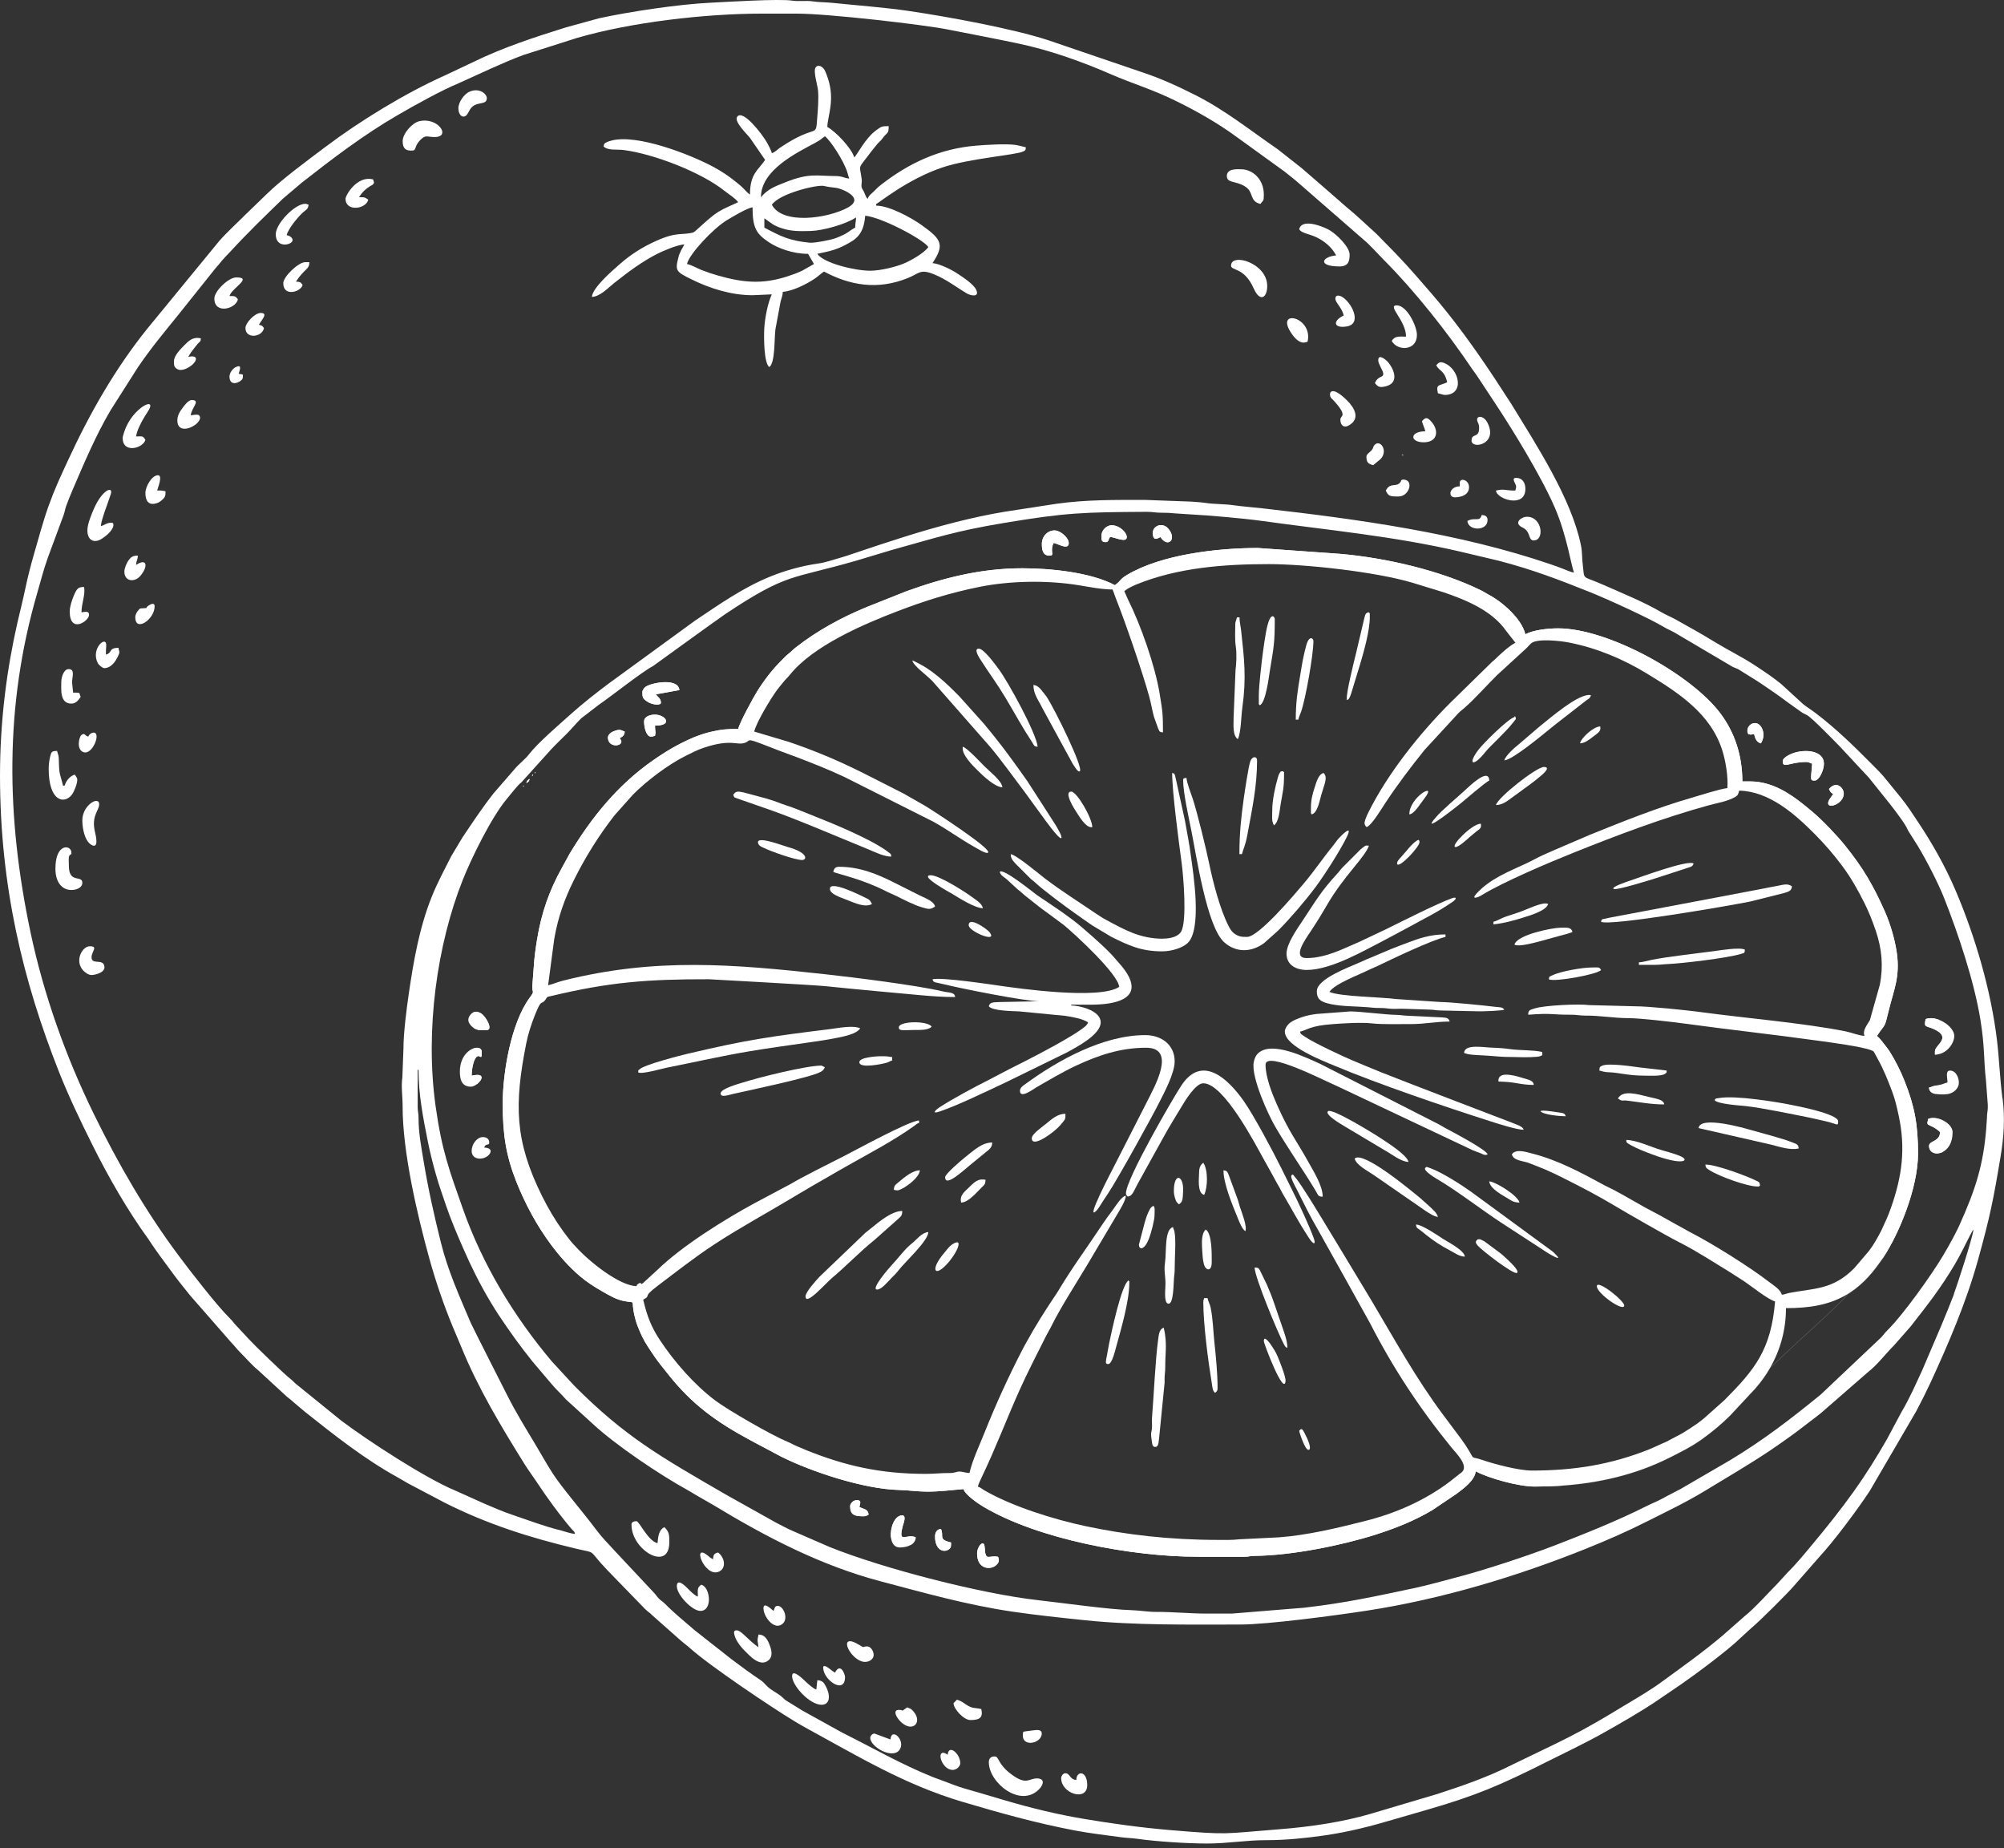 <?xml version="1.0" encoding="UTF-8" standalone="no"?><!DOCTYPE svg PUBLIC "-//W3C//DTD SVG 1.1//EN" "http://www.w3.org/Graphics/SVG/1.1/DTD/svg11.dtd"><svg width="100%" height="100%" viewBox="0 0 167 154" version="1.1" xmlns="http://www.w3.org/2000/svg" xmlns:xlink="http://www.w3.org/1999/xlink" xml:space="preserve" xmlns:serif="http://www.serif.com/" style="fill-rule:evenodd;clip-rule:evenodd;stroke-linejoin:round;stroke-miterlimit:2;"><rect x="0" y="0" width="167" height="154" fill="#333333" stroke="none"/><g><g><g><path d="M43.581,65.463l0.059,0.084l0.011,-0.084l-0.07,0Zm118.923,23.742c-0.411,0 -0.209,0.595 -0.209,0.986c-0.31,0.074 -0.345,0.158 -0.759,0.224c-0.076,0.011 -0.142,0.025 -0.198,0.035l-0.007,0.168c0.505,-0.031 0.783,-0.136 1.103,-0.353c0,-0.339 -0.042,-0.679 0.07,-0.913c0.459,0.122 0.786,0.843 0.372,1.291c-0.532,0.577 -1.26,0.335 -1.583,0.328c-0,0.06 -0.004,0.119 -0.004,0.179c0.261,0.049 0.568,0.035 0.794,0.035c0.546,-0 1.047,-0.343 1.144,-0.826c0.073,-0.374 -0.153,-1.147 -0.723,-1.147l-0,-0.007Zm0.351,-2.885c0,-0.529 -0.612,-1.109 -1.291,-1.358l-0.007,0.158c0.275,0.178 0.505,0.29 0.72,0.507c0.185,0.185 0.432,0.514 0.404,0.811c-0.052,0.532 -0.772,1.193 -1.263,1.288l0,0.129c0.863,-0.101 1.437,-0.951 1.437,-1.539l0,0.004Zm-1.117,6.953c0.042,0.077 0.091,0.154 0.143,0.234c0.24,0.22 0.299,0.199 0.473,0.434c0.532,0.706 -0.014,1.332 -0.435,1.818c-0.014,0.074 -0.031,0.154 -0.049,0.235c0.442,-0.214 0.846,-0.745 0.846,-1.644c-0,-0.465 -0.452,-0.878 -0.981,-1.077l0.003,-0Zm-5.538,-6.953c0.087,-0.336 0.64,-0.801 0.835,-1.417c0.094,-0.294 0.153,-0.574 0.233,-0.895c0.073,-0.301 0.167,-0.588 0.257,-0.868c0.849,-2.647 0.265,-4.921 -0.755,-7.397c-0.703,-1.717 -1.704,-3.48 -2.936,-4.869c-0.532,-0.601 -1.005,-1.227 -1.576,-1.798c-0.745,-0.741 -1.499,-1.441 -2.348,-2.081c-1.531,-1.154 -2.697,-1.741 -4.927,-1.741c0,-0.396 0.087,-0.494 0.035,-0.875c-0.118,-0.825 -0.243,-1.682 -0.515,-2.445c-0.351,-0.975 -0.845,-1.783 -1.409,-2.528c-0.156,-0.207 -0.275,-0.301 -0.448,-0.532c-1.138,-1.476 -4.008,-3.263 -5.72,-4.117c-1.099,-0.549 -2.223,-1.084 -3.423,-1.49c-4.502,-1.507 -5.601,-0.272 -6.527,-0.272c-0.257,-1.12 -1.708,-2.494 -2.64,-3.05c-2.481,-1.487 -5.459,-2.361 -8.357,-2.942c-0.769,-0.154 -1.576,-0.301 -2.39,-0.412c-0.835,-0.116 -1.611,-0.193 -2.491,-0.315l-3.256,-0.319c-1.037,-0.083 -4.008,-0.164 -4.801,-0.045c-0.373,0.056 -0.94,0.087 -1.291,0.112c-2.547,0.157 -5.664,0.79 -7.751,2.074c-0.626,0.388 -0.647,0.71 -0.981,0.787c-0.289,0.063 -0.432,-0.126 -0.741,-0.245c-1.399,-0.539 -3.163,-0.811 -4.655,-1.025c-0.905,-0.129 -1.792,-0.157 -2.693,-0.112c-0.31,0.018 -0.292,0.063 -0.626,0.074l-1.945,0.161c-3.308,0.437 -6.109,1.427 -8.791,2.504c-0.369,0.15 -0.689,0.28 -1.04,0.434c-1.263,0.556 -2.592,1.119 -3.772,1.843c-1.009,0.615 -1.993,1.245 -2.832,2.084c-0.167,0.165 -0.212,0.179 -0.382,0.319c-0.286,0.234 -0.4,0.472 -0.672,0.734c-0.703,0.696 -1.304,1.56 -1.809,2.41c-0.097,0.161 -0.149,0.248 -0.25,0.451c-0.105,0.207 -0.164,0.266 -0.251,0.451l-0.89,1.921c-1.656,-0 -2.909,0.318 -4.043,0.867l-2.366,1.284c-0.306,0.188 -0.431,0.286 -0.713,0.482c-3.806,2.641 -6.683,6.653 -8.527,10.941c-1.085,2.521 -1.082,4.484 -1.433,7.086c-0.073,0.531 0.128,1.185 -0.206,1.623c-0.671,0.871 -1.029,1.846 -1.381,2.91c-1.054,3.179 -1.27,7.383 -0.355,10.625c0.178,0.626 0.369,1.224 0.613,1.781c0.744,1.664 1.531,3.308 2.599,4.784c0.184,0.256 0.313,0.444 0.511,0.686c0.184,0.231 0.337,0.458 0.529,0.664c0.115,0.126 0.205,0.193 0.316,0.315c0.14,0.154 0.15,0.199 0.279,0.353c0.219,0.252 0.403,0.333 0.633,0.564c0.814,0.818 1.865,1.437 2.887,1.955c0.616,0.311 0.957,0.493 1.893,0.493c0,2.518 1.625,4.505 3.062,6.222c1.541,1.84 2.817,3.046 4.947,4.323c4.279,2.56 8.06,4.407 13.453,5.075c1.092,0.136 3.274,0.294 4.425,0.119c1.733,-0.262 1.496,-0.119 2.265,0.622c1.548,1.504 5.385,2.694 7.462,3.278c2.029,0.573 4.304,0.941 6.471,1.241l3.532,0.326c0.247,-0 0.528,-0.021 0.772,-0c2.39,0.199 3.844,-0.056 5.959,-0.074c0.404,-0.003 1.041,-0.091 1.413,-0.129c2.216,-0.238 4.383,-0.651 6.506,-1.21c0.786,-0.207 1.635,-0.438 2.372,-0.714c1.538,-0.58 2.846,-1.168 4.185,-1.994c0.644,-0.395 1.232,-0.821 1.803,-1.287c0.567,-0.461 1.245,-0.926 1.308,-1.713c0.355,0.007 0.563,0.234 0.849,0.342c0.859,0.326 1.774,0.521 2.682,0.756c1.68,0.434 2.658,0.098 4.234,0.098l-0.626,0.217c3.214,-0.207 6.303,-0.91 9.17,-2.354c0.988,-0.497 1.861,-0.931 2.724,-1.557c0.839,-0.608 1.608,-1.241 2.324,-1.962l2.067,-2.217c0.483,-0.546 0.904,-1.134 1.259,-1.756c0.463,-0.409 0.929,-0.864 1.385,-1.294c0.602,-0.567 1.183,-1.105 1.826,-1.686c0.505,-0.455 2.54,-2.305 3.291,-3.172c0.056,-0.035 0.115,-0.074 0.171,-0.112c1.169,-0.77 2.018,-1.816 2.79,-2.973c0.007,-0.007 0.01,-0.018 0.017,-0.025c-0.275,0.315 -0.542,0.598 -0.8,0.829c0.049,-0.154 0.223,-0.343 0.331,-0.489l0.942,-1.515c0.394,-0.654 0.745,-1.528 1.037,-2.266c0.63,-1.585 1.19,-3.519 1.194,-5.352c0.003,-2.854 -0.815,-5.512 -2.126,-7.729c-0.616,-1.043 -1.019,-1.315 -1.381,-1.854l-0,0.004Zm-81.784,41.824c-0.046,-0.011 -0.101,-0.028 -0.171,-0.053c0.056,0.476 0.282,0.854 0.731,0.854c0.327,-0 0.699,-0.063 0.967,-0.245c-0.091,-0.025 -0.178,-0.046 -0.265,-0.063c-0.699,0.287 -1.036,0.182 -1.262,-0.493Zm-30.765,-62.681l-0.07,0l0.059,0.084l0.011,-0.084Zm-3.295,30.153c0.112,-0.42 0.453,-0.101 0.411,-0.462c-0.021,-0.063 -0.038,-0.133 -0.056,-0.195c-0.111,-0.186 -0.362,-0.238 -0.55,-0.214c-0.459,0.07 -0.852,0.619 -0.852,1.151c0,0.839 1.141,0.787 1.503,0.234c0.216,-0.329 -0.038,-0.507 -0.452,-0.517l-0.004,0.003Zm-0.619,-5.495c-0.285,0.179 -0.546,0.42 -0.905,0.126c-0.205,-0.168 -0.403,-0.629 -0.354,-1.021c0.128,-1.014 0.469,-1.284 1.036,-1.784l0,-0.105c-0.528,0.154 -1.193,0.794 -1.193,1.938c0,0.581 0.097,1.27 0.912,1.27c0.163,-0 0.354,-0.091 0.518,-0.217c-0.007,-0.07 -0.014,-0.14 -0.017,-0.207l0.003,0Zm-0.25,-4.463l-0,-0.185c-0.053,-0.136 -0.241,-0.273 -0.247,-0.5c-0.011,-0.378 0.114,-0.15 0.247,-0.486c-0,-0.049 -0,-0.098 0.003,-0.151c-0.024,0.007 -0.056,0.021 -0.083,0.035c-0.181,0.098 -0.383,0.368 -0.383,0.609c-0,0.213 0.184,0.5 0.463,0.678Zm127.383,5.852c-0.212,-1.616 -0.265,-3.246 -0.453,-4.827c-0.5,-4.165 -1.812,-8.639 -3.44,-12.462c-0.853,-2.007 -1.938,-3.924 -3.135,-5.725c-0.459,-0.693 -0.929,-1.417 -1.454,-2.06l-1.169,-1.434c-0.386,-0.5 -0.835,-0.934 -1.284,-1.385c-1.478,-1.487 -2.967,-2.942 -4.641,-4.208c-0.341,-0.259 -0.671,-0.458 -1.023,-0.734l-1.833,-1.679c-0.661,-0.546 -1.374,-1.014 -2.091,-1.49c-1.082,-0.724 -2.223,-1.273 -3.326,-1.941c-0.73,-0.441 -1.447,-0.875 -2.216,-1.294c-0.393,-0.217 -0.734,-0.413 -1.124,-0.633c-0.407,-0.231 -0.821,-0.389 -1.21,-0.616c-1.517,-0.885 -3.166,-1.542 -4.766,-2.253c-0.397,-0.178 -0.811,-0.346 -1.246,-0.51c-0.567,-0.21 -0.442,-0.276 -0.56,-1.196c-0.077,-0.602 -0.038,-1.071 -0.15,-1.609c-0.782,-3.893 -3.743,-8.422 -5.855,-11.871l-1.388,-2.13c-1.614,-2.434 -3.347,-4.841 -5.257,-7.044c-1.67,-1.931 -2.23,-2.592 -4.206,-4.578c-0.163,-0.161 -0.289,-0.312 -0.456,-0.455c-0.772,-0.686 -1.534,-1.438 -2.341,-2.088c0,-0 -3.555,-3.103 -3.757,-3.267l-2.004,-1.577c-2.258,-1.553 -4.404,-3.278 -6.861,-4.516c-1.426,-0.717 -2.821,-1.367 -4.366,-1.881l-7.901,-2.694c-2.967,-0.972 -8.419,-1.969 -11.658,-2.444c-1.99,-0.291 -4.272,-0.455 -6.338,-0.672c-0.54,-0.056 -1.1,-0.042 -1.629,-0.122c-0.542,-0.084 -1.148,0.024 -1.694,-0.06c-1.117,-0.171 -5.469,0.105 -6.826,0.172c-2.633,0.125 -6.794,0.748 -9.292,1.297l-2.752,0.756c-2.613,0.815 -5.26,1.682 -7.716,2.882l-2.383,1.126c-3.267,1.458 -7.059,3.774 -9.933,5.939c-1.402,1.056 -3.722,2.763 -4.909,3.942l-1.788,1.727c-0.724,0.731 -1.492,1.413 -2.171,2.186l-5.987,7.296c-2.703,3.358 -4.826,7.1 -6.631,11.014c-0.633,1.375 -1.075,2.298 -1.597,3.75c-0.47,1.308 -0.835,2.7 -1.228,4.05c-0.258,0.885 -0.525,1.941 -0.706,2.808c-0.209,1.004 -0.446,1.903 -0.675,2.914c-0.863,3.809 -1.444,8.072 -1.444,12.707c0,9.258 1.941,17.173 4.905,24.661c0.821,2.078 1.785,4.082 2.78,6.082c1.35,2.711 2.919,5.449 4.69,7.894c0.125,0.179 0.198,0.308 0.309,0.465c0.199,0.284 0.39,0.574 0.609,0.868c0.439,0.584 0.811,1.112 1.253,1.7c0.435,0.584 0.859,1.091 1.301,1.651l3.444,3.938c0.278,0.28 0.431,0.507 0.699,0.776c0.46,0.455 1.04,1.127 1.517,1.508l2.303,2.119c0.164,0.161 0.226,0.175 0.386,0.319c0.174,0.153 0.233,0.209 0.414,0.356l0.801,0.675c2.47,1.962 4.999,3.967 7.782,5.492c0.344,0.188 0.595,0.36 0.936,0.538l2.943,1.55c3.552,1.787 7.069,2.903 10.917,3.819c1.875,0.448 0.859,-0.049 2.627,1.798l2.943,3.032c0.125,0.126 0.216,0.234 0.351,0.346c0.185,0.154 0.244,0.175 0.421,0.357l2.345,2.078c0.279,0.248 0.529,0.419 0.807,0.668c1.642,1.479 6.847,4.973 8.719,6.1c0.323,0.195 0.619,0.37 0.932,0.542c4.286,2.333 8.228,4.742 13.06,6.173c3.128,0.927 6.116,1.77 9.397,2.392c1.294,0.245 2.512,0.378 3.855,0.563c0.473,0.063 0.869,0.063 1.343,0.13c1.621,0.231 4.178,0.391 5.775,0.391c1.784,0 3.253,-0.283 4.975,-0.279c1.596,-0 3.28,-0.172 4.856,-0.399c1.997,-0.29 3.82,-0.756 5.699,-1.315c0.932,-0.276 1.774,-0.518 2.717,-0.787c4.182,-1.2 6.283,-2.113 10.086,-4.026c1.596,-0.801 3.141,-1.525 4.693,-2.396c1.405,-0.79 3.047,-1.731 4.394,-2.63c0.351,-0.234 1.729,-1.175 2.091,-1.423c1.144,-0.784 3.99,-2.9 4.971,-3.879l0.919,-0.84c0.591,-0.472 3.082,-2.952 3.565,-3.532l2.036,-2.323c1.308,-1.416 3.242,-4.025 4.237,-5.533l3.886,-6.663c0.411,-0.769 0.825,-1.602 1.193,-2.392c1.514,-3.284 2.975,-6.694 3.946,-10.192c1.005,-3.623 1.287,-5.015 1.892,-8.667c0.265,-1.595 0.372,-3.179 0.16,-4.813l-0.01,-0.003Zm-120.29,35.966c-1.315,-0.34 -2.56,-0.815 -3.865,-1.256c-0.835,-0.283 -1.618,-0.623 -2.407,-0.962l-2.373,-1.067c-2.522,-1.045 -7.341,-4.2 -9.491,-5.82l-3.764,-3.05c-0.184,-0.153 -0.251,-0.255 -0.442,-0.402c-0.56,-0.43 -3.037,-2.836 -3.486,-3.329l-1.221,-1.312c-0.163,-0.206 -0.198,-0.262 -0.393,-0.451c-1.075,-1.057 -3.361,-4.015 -4.262,-5.226c-2.731,-3.665 -5.027,-7.635 -7.034,-11.738c-2.345,-4.781 -4.21,-10.003 -5.309,-15.235c-2.015,-9.569 -2.171,-18.778 0.567,-28.208c0.292,-1.011 0.543,-1.994 0.894,-2.976l1.294,-3.491c0.104,-0.273 0.125,-0.497 0.219,-0.769c0.167,-0.469 0.366,-0.948 0.56,-1.406c0.968,-2.253 1.91,-4.484 3.135,-6.572l2.268,-3.568c1.04,-1.546 2.223,-2.966 3.392,-4.41c0,-0 2.856,-3.568 2.996,-3.75c0.156,-0.206 0.274,-0.304 0.448,-0.531c0.303,-0.389 0.613,-0.682 0.936,-1.032c1.388,-1.511 2.87,-2.942 4.342,-4.369l1.559,-1.322c2.578,-2.018 5.145,-3.98 7.994,-5.631c1.437,-0.836 3.699,-2.091 5.121,-2.672l2.651,-1.207c0.881,-0.388 1.789,-0.797 2.724,-1.136l4.419,-1.406c4.505,-1.323 10.753,-2.036 15.426,-2.036l2.943,-0c2.585,-0 10.499,0.913 12.563,1.322c1.976,0.388 3.868,0.749 5.792,1.151c2.679,0.559 5.333,1.507 7.803,2.581c1.851,0.804 3.445,1.245 5.518,2.273c1.722,0.854 3.382,1.795 4.933,2.931l4.036,2.917c0.337,0.263 0.633,0.514 0.971,0.784l5.556,4.84c0.539,0.434 1.238,1.232 1.76,1.756c2.578,2.592 5.257,5.981 7.354,9.094c0.14,0.206 0.237,0.315 0.38,0.532l1.398,2.116c1.51,2.277 3.897,6.141 5.076,8.845c1.026,2.357 1.388,4.96 1.611,5.428c-0.244,-0.021 -0.696,-0.227 -0.939,-0.322c-0.345,-0.136 -0.637,-0.237 -0.978,-0.356c-7.633,-2.613 -16.118,-3.774 -24.082,-4.677c-0.755,-0.087 -1.558,-0.139 -2.344,-0.251c-0.808,-0.116 -1.59,-0.081 -2.394,-0.2c-0.327,-0.049 -0.866,-0.084 -1.155,-0.105l-3.851,-0.143c-2.502,-0 -4.888,-0.028 -7.39,0.322l-4.314,0.664c-1.409,0.231 -2.741,0.528 -4.105,0.871c-2.953,0.749 -5.678,1.661 -8.534,2.623c-0.351,0.119 -0.612,0.214 -0.953,0.308c-0.696,0.192 -1.277,0.42 -2.004,0.521c-1.395,0.2 -2.766,0.602 -3.914,1.067c-2.292,0.927 -4.262,2.322 -6.29,3.679l-7.194,5.24c-1.065,0.797 -2.119,1.623 -3.111,2.508c-0.97,0.871 -2.797,2.434 -3.517,3.368c-0.351,0.461 -0.842,0.804 -1.211,1.248l-1.763,2.033c-0.936,1.189 -1.743,2.413 -2.589,3.668l-0.946,1.581c-0.567,1.127 -1.145,2.19 -1.621,3.376c-1.02,2.546 -1.51,5.333 -1.91,8.082c-0.181,1.239 -0.446,3.295 -0.442,4.558l-0.09,2.375c-0.115,0.843 0.02,1.539 0.02,2.413c-0.01,3.816 1.225,9.087 2.241,12.752c0.522,1.875 1.169,3.767 1.903,5.554c0.236,0.574 0.518,1.21 0.751,1.781c1.395,3.424 3.309,6.6 5.254,9.726c0.323,0.518 0.671,0.973 0.995,1.466c0.838,1.28 1.976,2.84 2.967,3.994c0.167,0.192 0.192,0.119 0.258,0.374c-0.435,-0.035 -0.943,-0.234 -1.347,-0.339l0.007,0.011Zm116.247,-19.629c-0.337,0.882 -0.675,1.679 -1.012,2.504l-1.601,3.75c-0.546,1.185 -1.082,2.417 -1.746,3.529l-1.225,2.291c-0.852,1.486 -1.76,2.945 -2.758,4.34c-1.093,1.529 -2.251,2.98 -3.455,4.421c-0.682,0.815 -1.353,1.641 -2.108,2.389l-0.839,0.916c-0.671,0.675 -1.976,2.12 -2.682,2.659l-1.868,1.643c-1.608,1.361 -3.323,2.578 -5.027,3.823c-1.041,0.763 -2.119,1.375 -3.225,2.043c-0.411,0.248 -0.731,0.444 -1.142,0.689c-1.475,0.885 -2.96,1.7 -4.554,2.469c0,0 -3.325,1.599 -3.552,1.714c-2.031,1.032 -4.181,1.78 -6.363,2.48l-5.465,1.623c-2.282,0.675 -5.024,1.084 -7.557,1.28c-4.801,0.374 -4.126,0.493 -9.121,0.073c-2.45,-0.206 -4.843,-0.538 -7.202,-0.934c-2.213,-0.37 -4.404,-0.905 -6.537,-1.532c-0.543,-0.157 -2.627,-0.783 -3.145,-0.923c-0.501,-0.136 -1.037,-0.322 -1.52,-0.514c-0.515,-0.206 -0.981,-0.353 -1.482,-0.556c-2.575,-1.039 -4.958,-2.417 -7.438,-3.652l-3.299,-1.825c-0.424,-0.259 -0.848,-0.529 -1.262,-0.777c-0.317,-0.185 -0.293,-0.234 -0.543,-0.437c-0.376,-0.304 -0.846,-0.507 -1.186,-0.85c-0.199,-0.199 -0.303,-0.339 -0.547,-0.507c-0.431,-0.297 -0.789,-0.528 -1.2,-0.836c-0.41,-0.308 -0.758,-0.556 -1.172,-0.867l-3.107,-2.442c-0.828,-0.724 -1.677,-1.402 -2.453,-2.186c-0.205,-0.21 -0.337,-0.262 -0.529,-0.454c-0.194,-0.193 -0.243,-0.326 -0.452,-0.532c0,-0 -3.145,-3.358 -3.194,-3.41c-0.661,-0.735 -1.008,-1.028 -1.669,-1.913c-1.044,-1.399 -2.805,-3.431 -3.553,-4.603c-0.542,-0.854 -0.995,-1.672 -1.523,-2.553c-0.773,-1.281 -1.555,-2.557 -2.227,-3.89c0,0 -2.922,-5.753 -3.041,-6.033c-0.939,-2.211 -1.909,-4.341 -2.501,-6.715c-0.557,-2.235 -1.058,-4.46 -1.433,-6.733c-0.206,-1.242 -0.435,-2.403 -0.432,-3.655c0,-0.427 -0.069,-0.511 -0.073,-0.913c-0.003,-0.35 0,-3.102 0,-3.102l0.07,-0c-0,2.06 0.39,4.043 0.779,5.98c0.192,0.959 0.404,1.791 0.665,2.715c0.264,0.94 0.528,1.664 0.828,2.549c0.417,1.235 0.932,2.435 1.447,3.617c0.671,1.539 1.416,3.039 2.279,4.473c0.243,0.402 0.424,0.703 0.675,1.081c0.901,1.354 1.823,2.648 2.842,3.907l1.548,1.825c0.351,0.441 0.859,0.878 1.221,1.312l2.206,2.008c1.92,1.794 5.639,4.288 7.984,5.575c0.198,0.108 0.338,0.199 0.525,0.315l1.604,0.923c4.38,2.655 8.931,5.026 13.941,6.345c3.527,0.93 7.1,1.951 10.951,2.518c1.987,0.29 3.97,0.5 6.019,0.713c4.182,0.438 8.694,0.361 12.952,0.361c2.31,-0 7.999,-0.763 10.552,-1.155c6.238,-0.958 12.507,-2.847 18.272,-5.162c1.715,-0.689 3.437,-1.438 5.093,-2.277c1.597,-0.804 3.249,-1.591 4.78,-2.522c1.83,-1.112 3.688,-2.193 5.466,-3.382c0.595,-0.399 1.162,-0.804 1.736,-1.214c0.57,-0.405 1.123,-0.849 1.68,-1.269c0.285,-0.214 0.546,-0.413 0.832,-0.644c0.142,-0.115 3.903,-3.399 3.903,-3.399c0.797,-0.619 1.465,-1.525 2.185,-2.242l1.381,-1.571c1.454,-1.867 2.439,-3.092 3.681,-5.176c0.508,-0.854 0.918,-1.756 1.381,-2.63c0.049,-0.091 0.031,-0.063 0.076,-0.133c0.084,-0.13 0.028,-0.053 0.091,-0.123c-0.056,0.672 -1.416,4.806 -1.642,5.397l0.017,-0.007Zm1.642,-5.537l0.018,0.018c-0,-0 -0.021,-0.011 -0.018,-0.018Zm1.12,-9.3c-0.167,3.103 -0.612,5.124 -1.84,8.013c-0.118,0.28 -0.223,0.494 -0.323,0.735c-0.341,0.839 -1.03,2.063 -1.503,2.857c-0.981,1.644 -3.323,4.928 -4.655,6.24c-0.23,0.224 -0.306,0.381 -0.526,0.598l-5.02,4.746c-2.494,2.029 -4.752,3.778 -7.539,5.457l-4.126,2.402c-0.504,0.273 -0.929,0.469 -1.426,0.749c-0.494,0.276 -0.96,0.448 -1.472,0.706c-2.31,1.169 -5.243,2.344 -7.622,3.26c-2.244,0.864 -5.88,2.064 -8.155,2.651c-1.103,0.287 -2.348,0.644 -3.469,0.885c-3.343,0.707 -5.761,1.242 -9.226,1.644l-6.032,0.49c-0.724,-0.004 -1.451,-0 -2.175,-0c-1.193,-0 -2.967,-0.151 -4.133,-0.14c-0.668,0.003 -1.402,-0.126 -2.032,-0.144c-1.868,-0.049 -5.796,-0.608 -7.855,-0.839c-4.645,-0.521 -12.803,-2.606 -17.322,-4.424l-3.034,-1.319c-0.504,-0.21 -0.963,-0.476 -1.454,-0.721l-4.185,-2.343c-5.469,-3.169 -8.385,-4.809 -12.629,-9.076l-1.854,-2.011c-3.166,-3.757 -5.761,-8.041 -7.407,-12.703c-1.141,-3.232 -1.757,-4.869 -2.275,-8.563c-0.887,-6.334 0.122,-13.458 2.261,-18.841c0.731,-1.836 2.39,-5.222 3.664,-6.743c0.26,-0.312 0.981,-1.242 1.214,-1.378l2.47,-2.739c0.417,-0.451 0.859,-0.864 1.297,-1.301c0.446,-0.448 0.78,-0.864 1.225,-1.305l1.468,-1.129c1.037,-0.707 3.653,-2.791 4.505,-3.218c0,-0 5.494,-3.977 6.005,-4.32c5.257,-3.508 5.507,-2.892 10.962,-4.477l2.968,-0.891c3.65,-1.008 5.243,-1.564 9.268,-2.235c5.264,-0.882 6.694,-0.906 11.964,-0.938c0.508,0 0.7,0.077 1.19,0.074c0.487,-0 0.814,0.014 1.204,0.059l1.249,0.081c1.381,0.066 4.439,0.335 5.848,0.531c5.556,0.777 10.99,1.266 16.536,2.55c0.062,0.014 3.336,0.79 3.336,0.79c2.846,0.749 4.926,1.55 7.619,2.627c1.329,0.532 4.846,2.127 6.147,2.91c0.293,0.175 0.54,0.262 0.835,0.43l4.86,2.868c0.174,0.084 0.293,0.116 0.446,0.186l1.169,0.727c0.546,0.325 1.05,0.689 1.562,1.032c0.518,0.35 0.977,0.685 1.471,1.056l1.148,0.815c0.164,0.098 0.258,0.126 0.418,0.217c0.428,0.245 2.331,2.217 2.658,2.543l2.473,2.654c0.665,0.864 2.919,3.505 3.271,4.411l0.835,1.325c0.713,1.19 1.684,3.064 2.188,4.351c1.169,2.966 2.487,6.905 3.002,10.087c0.373,2.302 0.258,3.26 0.46,5.037l0.153,2.029c0.024,0.444 -0.053,0.64 -0.07,0.986l0.01,-0.011Zm-3.085,-3.805c-0.411,0 -0.209,0.595 -0.209,0.986c-0.31,0.074 -0.345,0.158 -0.759,0.224c-0.076,0.011 -0.142,0.025 -0.198,0.035c-0.355,0.067 -0.296,0.098 -0.584,0.168c0.007,0.332 0.247,0.472 0.539,0.528c0.261,0.049 0.567,0.035 0.793,0.035c0.546,0 1.047,-0.343 1.145,-0.825c0.073,-0.375 -0.153,-1.147 -0.724,-1.147l-0.003,-0.004Zm-0.766,4.068c-0.358,-0.133 -0.751,-0.168 -1.054,-0.049c-0.129,0.535 -0.125,0.402 0.432,0.692c0.104,0.056 0.549,0.329 0.549,0.434c0,0.776 -0.911,0.689 -0.911,1.126c-0,0.574 0.584,0.773 1.116,0.518c0.442,-0.214 0.846,-0.745 0.846,-1.644c-0,-0.465 -0.452,-0.878 -0.981,-1.077l0.003,-0Zm-0.494,-5.691l0,0.283c0.059,0 0.115,-0.003 0.171,-0.01c0.866,-0.101 1.44,-0.951 1.44,-1.539c0,-0.528 -0.612,-1.109 -1.291,-1.357c-0.375,-0.14 -0.769,-0.178 -1.092,-0.053c-0.171,0.738 0.021,0.532 0.703,0.843c1.513,0.696 0.069,1.326 0.069,1.833Zm-3.788,0.007c-0.091,-0.143 -0.209,-0.287 -0.327,-0.448c-0.167,-0.223 -0.529,-0.692 -0.721,-0.825c0.766,-1.147 0.592,-0.521 1.013,-2.224c0.403,-1.634 0.932,-2.729 0.643,-4.726c-0.174,-1.189 -0.577,-2.483 -0.998,-3.434c-0.995,-2.225 -1.813,-3.617 -3.309,-5.481c-0.668,-0.832 -1.878,-2.099 -2.692,-2.788c-1.461,-1.231 -3.111,-2.556 -5.236,-2.556l-0.633,-0c-0,-2.127 -0.62,-4.044 -1.813,-5.645c-2.418,-3.253 -9.358,-7.107 -13.537,-7.107c-0.908,-0 -2.077,0.143 -2.734,0.493c-0.292,-1.27 -1.903,-2.7 -3.083,-3.313c-0.226,-0.118 -0.389,-0.237 -0.629,-0.353c-3.382,-1.661 -7.957,-2.707 -11.704,-3.032l-6.871,-0.49c-3.322,0 -8.008,0.525 -10.885,2.232c-0.23,0.136 -0.341,0.209 -0.522,0.391c-0.098,0.098 -0.146,0.158 -0.237,0.256l-0.271,0.22c-2.028,-1.081 -5.417,-1.41 -7.71,-1.41c-3.416,0 -6.547,0.787 -9.661,1.914l-3.312,1.318c-2.129,0.878 -4.105,1.955 -5.907,3.361c-0.257,0.2 -0.369,0.347 -0.602,0.525c-0.233,0.182 -0.393,0.364 -0.612,0.581c-0.779,0.776 -1.454,1.668 -2.035,2.602c-0.279,0.451 -1.427,2.529 -1.555,3.088c-0.982,0 -1.375,0.039 -2.164,0.214c-0.968,0.213 -1.799,0.573 -2.648,1.003c-0.8,0.406 -1.572,0.899 -2.307,1.413c-2.911,2.036 -5.103,4.733 -6.926,7.765l-0.647,1.179c-1.044,1.878 -1.698,3.718 -2.067,5.956c-0.101,0.612 -0.233,1.543 -0.268,2.197l-0.128,1.692c-0.018,0.612 0.229,0.368 -0.223,0.98c-1.552,2.109 -2.244,6.232 -2.244,8.807c-0,2.574 0.264,4.316 1.141,6.533c0.738,1.854 1.712,3.662 2.902,5.253c0.706,0.945 1.461,1.795 2.351,2.568c0.599,0.514 1.277,0.948 1.963,1.336c0.525,0.294 1.075,0.629 1.701,0.759c1.134,0.231 0.602,-0.203 0.901,1.136c0.076,0.343 0.17,0.675 0.289,0.976c0.257,0.654 0.487,1.144 0.845,1.69c0.351,0.538 0.651,0.993 1.04,1.49c0.202,0.262 0.355,0.44 0.56,0.703c2.029,2.598 4.095,4.085 7.004,5.645l2.473,1.315c2.529,1.273 6.909,2.721 9.835,2.794c0.776,0.018 1.552,0.14 2.383,0.14c1.034,0 2.025,-0.129 3.013,-0.213c0.125,0.479 1.249,1.228 1.635,1.458c4.586,2.742 12.462,4.18 17.847,4.18l3.998,-0c0.355,-0.01 0.386,-0.07 0.765,-0.073c3.1,-0.021 7.337,-0.892 10.086,-1.767c1.711,-0.545 3.315,-1.192 4.752,-2.056l2.014,-1.357c0.547,-0.413 1.521,-1.113 1.583,-1.865c1.1,0.585 3.573,1.27 4.906,1.27c0.702,0 1.398,-0.021 2.091,-0.063c3.214,-0.206 6.304,-0.909 9.17,-2.354c0.988,-0.496 1.861,-0.93 2.724,-1.556c0.839,-0.609 1.608,-1.242 2.324,-1.962l2.067,-2.218c0.483,-0.545 0.904,-1.133 1.259,-1.756c0.463,-0.409 0.929,-0.864 1.385,-1.294c0.602,-0.566 1.183,-1.105 1.826,-1.686c0.505,-0.454 2.54,-2.304 3.291,-3.172c0.056,-0.035 0.115,-0.073 0.171,-0.112c1.169,-0.769 2.018,-1.815 2.79,-2.973c0.007,-0.007 0.01,-0.017 0.017,-0.024c1.201,-1.819 2.843,-5.631 2.843,-8.587c-0,-2.41 -0.293,-3.945 -1.131,-6.051c-0.341,-0.853 -0.776,-1.713 -1.256,-2.472l0.004,0.01Zm-3.813,-21.545c-0.042,-0.399 -0.602,-1.025 -1.228,-0.301c0.135,0.252 0.111,0.263 0.351,0.423c-0.084,0.123 -0.254,0.336 -0.324,0.462c-0.532,0.965 1.305,0.423 1.201,-0.584Zm-3.121,-2.553c0.254,-0 0.247,0.084 0.491,0.14c-0.087,1.294 -0.22,1.409 0.208,1.409c0.373,0 0.773,-0.857 0.773,-1.409c-0,-1.074 -1.542,-1.263 -2.655,-0.84c-0.209,0.081 -0.779,0.357 -0.779,0.626c-0,0.672 0.55,0.074 1.962,0.074Zm-4.345,-2.326c0.083,0.367 0.205,0.678 0.56,0.773c0.487,-0.728 0.073,-1.689 -0.491,-1.689c-0.351,-0 -0.633,0.307 -0.633,0.636c0,0.161 0.024,0.081 0.07,0.28c0.368,0.087 0.118,0.031 0.49,-0l0.004,-0Zm-49.475,-16.414c0.64,0.965 1.416,0.154 0.64,-0.717c-0.47,-0.532 -1.273,-0.238 -1.273,0.367c-0,0.815 0.504,0.385 0.633,0.353l0,-0.003Zm-4.557,0.423c0.323,-0 0.205,-0.423 0.42,-0.423c0.303,-0 1.333,0.521 1.333,-0c-0,-0.381 -0.598,-0.987 -1.263,-0.987c-0.421,0 -0.842,0.424 -0.842,0.843c0,0.329 -0.049,0.563 0.352,0.563l-0,0.004Zm-4.694,1.126c0.498,0 0,-0.318 0.352,-1.056c0.306,0.024 1.263,0.657 1.263,-0c-0,-0.413 -0.654,-1.007 -1.135,-1.042c-0.608,-0.039 -1.106,0.489 -1.106,1.112c0,0.469 0.063,0.986 0.63,0.986l-0.004,0Zm-5.392,82.634c-0.035,-0.755 -0.633,-0.101 -0.633,0.5c-0,1.294 1.057,1.375 1.517,1.032c0.445,-0.332 0.271,-0.588 0.236,-0.749c-0.762,-0.181 -1.061,0.455 -1.117,-0.783l-0.003,0Zm-3.646,-1.542c-0.331,0.028 -0.491,0.286 -0.491,0.633c0,1.164 0.773,1.381 1.18,1.045c0.177,-0.146 0.153,-0.248 0.153,-0.549c-1.117,-0.262 -0.553,-0.528 -0.839,-1.126l-0.003,-0.003Zm-3.183,-0.242c0.031,-0.126 0.351,-0.885 -0.042,-0.885c-0.64,0 -1.026,1.043 -0.939,1.826c0.055,0.476 0.281,0.854 0.73,0.854c0.327,-0 0.699,-0.063 0.967,-0.245c0.199,-0.13 0.345,-0.329 0.366,-0.602c-0.755,-0.364 -1.493,0.644 -1.079,-0.944l-0.003,-0.004Zm-3.615,-1.588c0.08,-0.353 0.191,-0.563 -0.209,-0.563c-0.4,0 -0.56,0.374 -0.56,0.493c0,0.749 0.383,0.847 1.12,0.847c0.213,-0 0.282,-0.07 0.421,-0.14c-0.038,-0.465 -0.431,-0.451 -0.769,-0.633l-0.003,-0.004Zm-17.694,-67.111c0.449,0.304 1.155,0.339 1.155,0.108c-0,-0.374 -0.254,-0.454 -0.421,-0.706l1.962,-0.354c-0.087,-1.059 -2.404,-0.608 -2.842,-0.251c-0.087,0.07 -0.24,0.272 -0.24,0.391c-0,0.431 -0,0.546 0.389,0.808l-0.003,0.004Zm0.664,1.095c-0.459,-0 -0.911,0.185 -0.911,0.563c-0,0.556 0.205,1.269 0.56,1.269c0.191,0 0.195,-0.035 0.351,-0.07c0.087,-0.37 0,-0.311 0,-0.846c1.555,-0 0.867,-0.913 0,-0.913l0,-0.003Zm-2.804,2.252c0,-0.157 -0.055,-0.154 -0.142,-0.28c0.229,-0.154 0.393,-0.196 0.421,-0.563c-0.279,-0.066 -0.341,-0.287 -1.027,0.025c-0.167,0.076 -0.372,0.283 -0.372,0.468c0,0.84 1.12,0.77 1.12,0.353l0,-0.003Zm-7.208,2.525l-0.011,0.084l0.07,0l-0.059,-0.084Zm-0.223,0.224l0,0.14l0.07,-0.14l-0.07,0Zm-0.209,0.353c-0.177,0.119 -0.219,0.123 -0.281,0.354c0.177,-0.119 0.219,-0.119 0.281,-0.354Zm-0.49,0.563l-0.07,0l0.059,0.084l0.011,-0.084Zm-3.295,30.153c0.112,-0.42 0.449,-0.101 0.411,-0.462c-0,-0.021 -0.007,-0.045 -0.011,-0.07c-0.01,-0.045 -0.027,-0.09 -0.048,-0.125c-0.112,-0.186 -0.362,-0.238 -0.55,-0.214c-0.459,0.07 -0.852,0.619 -0.852,1.151c-0,0.839 1.141,0.787 1.503,0.234c0.215,-0.329 -0.039,-0.507 -0.453,-0.517l0,0.003Zm-1.05,-5.988c-0,-0.612 0.181,-1.462 0.476,-1.612c0.247,-0.126 0.366,0.381 0.366,-0.357c-0,-0.311 -0.286,-0.42 -0.634,-0.318c-0.525,0.154 -1.189,0.794 -1.189,1.937c-0,0.581 0.097,1.27 0.911,1.27c0.164,0 0.355,-0.091 0.518,-0.217c0.449,-0.35 0.696,-0.965 -0.448,-0.699l-0,-0.004Zm0.181,-3.97c0.153,0.102 0.33,0.168 0.518,0.168l0.56,0c0.553,0 -0.07,-1.154 -0.504,-1.399c-0.192,-0.108 -0.373,-0.164 -0.574,-0.087c-0.025,0.007 -0.056,0.021 -0.084,0.035c-0.181,0.098 -0.383,0.367 -0.383,0.608c0,0.214 0.185,0.501 0.463,0.679l0.004,-0.004Z" style="fill:#fff;"/></g><g><path d="M158.712,90.061c-0.341,-0.853 -0.776,-1.714 -1.256,-2.473c-0.091,-0.143 -0.209,-0.287 -0.327,-0.447c-0.167,-0.224 -0.529,-0.693 -0.721,-0.826c0.766,-1.147 0.592,-0.521 1.013,-2.224c0.403,-1.634 0.932,-2.728 0.643,-4.726c-0.174,-1.189 -0.577,-2.483 -0.998,-3.434c-0.995,-2.225 -1.813,-3.617 -3.309,-5.481c-0.668,-0.832 -1.878,-2.098 -2.692,-2.787c-1.461,-1.232 -3.111,-2.557 -5.236,-2.557l-0.633,-0c-0,-2.127 -0.62,-4.043 -1.813,-5.645c-2.418,-3.253 -9.358,-7.107 -13.537,-7.107c-0.908,-0 -2.077,0.143 -2.734,0.493c-0.292,-1.27 -1.903,-2.7 -3.083,-3.312c-0.226,-0.119 -0.389,-0.238 -0.629,-0.354c-3.382,-1.661 -7.957,-2.707 -11.704,-3.032l-6.871,-0.49c-3.322,0 -8.008,0.525 -10.885,2.232c-0.23,0.136 -0.341,0.21 -0.522,0.391c-0.098,0.098 -0.146,0.158 -0.237,0.256l-0.271,0.22c-2.028,-1.081 -5.417,-1.409 -7.71,-1.409c-3.416,-0 -6.547,0.787 -9.661,1.913l-3.312,1.318c-2.129,0.878 -4.105,1.956 -5.907,3.362c-0.257,0.199 -0.369,0.346 -0.602,0.524c-0.233,0.182 -0.393,0.364 -0.612,0.581c-0.779,0.776 -1.454,1.668 -2.035,2.602c-0.279,0.451 -1.427,2.529 -1.555,3.088c-0.982,0 -1.375,0.039 -2.164,0.214c-0.968,0.213 -1.799,0.573 -2.648,1.004c-0.8,0.405 -1.572,0.898 -2.307,1.413c-2.911,2.035 -5.103,4.732 -6.926,7.764l-0.647,1.179c-1.044,1.878 -1.698,3.718 -2.067,5.956c-0.101,0.612 -0.233,1.543 -0.268,2.197l-0.128,1.693c-0.018,0.612 0.229,0.367 -0.223,0.979c-1.552,2.109 -2.244,6.233 -2.244,8.807c-0,2.574 0.264,4.316 1.141,6.533c0.738,1.854 1.712,3.662 2.902,5.254c0.706,0.944 1.461,1.794 2.351,2.567c0.599,0.514 1.277,0.948 1.963,1.336c0.525,0.294 1.075,0.629 1.701,0.759c1.134,0.231 0.602,-0.203 0.901,1.137c0.076,0.342 0.17,0.675 0.289,0.975c0.257,0.654 0.487,1.144 0.845,1.69c0.351,0.538 0.651,0.993 1.04,1.49c0.202,0.262 0.355,0.44 0.56,0.703c2.029,2.598 4.095,4.085 7.004,5.645l2.473,1.315c2.529,1.273 6.909,2.721 9.835,2.794c0.776,0.018 1.552,0.14 2.383,0.14c1.034,0 2.025,-0.129 3.013,-0.213c0.125,0.479 1.249,1.228 1.635,1.459c4.586,2.742 12.462,4.179 17.847,4.179l3.998,0c0.355,-0.01 0.386,-0.07 0.765,-0.073c3.1,-0.021 7.337,-0.892 10.086,-1.767c1.711,-0.545 3.315,-1.192 4.752,-2.056l2.014,-1.357c0.547,-0.413 1.521,-1.112 1.583,-1.864c1.1,0.584 3.573,1.269 4.906,1.269c0.702,0 1.398,-0.021 2.091,-0.063c3.214,-0.206 6.304,-0.909 9.17,-2.354c0.988,-0.496 1.861,-0.93 2.724,-1.556c0.839,-0.609 1.608,-1.242 2.324,-1.962l2.067,-2.218c0.483,-0.545 0.904,-1.133 1.259,-1.755c0.846,-1.473 1.315,-3.155 1.315,-4.957c1.969,0 3.664,-0.262 5.184,-1.199c0.056,-0.035 0.115,-0.074 0.17,-0.112c1.169,-0.77 2.018,-1.815 2.791,-2.973c0.006,-0.007 0.01,-0.018 0.017,-0.025c1.2,-1.818 2.842,-5.631 2.842,-8.586c0,-2.41 -0.292,-3.945 -1.13,-6.051l0.007,0.014Zm-9.655,17.68c-0.236,0.046 -0.316,0.112 -0.57,0.133c-0.115,-0.437 -0.713,-0.797 -1.051,-1.056c-1.649,-1.27 -4.756,-3.221 -6.683,-4.204l-1.402,-0.777c-0.498,-0.265 -0.905,-0.521 -1.402,-0.773c-1.173,-0.598 -2.314,-1.315 -3.479,-1.927c-0.251,-0.129 -0.484,-0.231 -0.752,-0.374c-1.92,-1.042 -3.899,-2.112 -6.046,-2.655c-0.459,-0.115 -1.357,-0.423 -1.684,0.07c0.125,0.535 0.95,0.546 1.395,0.714c0.498,0.189 0.992,0.385 1.503,0.601c0.487,0.21 0.953,0.441 1.427,0.679c1.433,0.72 2.821,1.437 4.199,2.263c1.047,0.626 4.241,2.469 5.469,3.092c1.384,0.699 2.692,1.567 4.021,2.368l1.329,0.85c0.578,0.384 2.004,1.535 2.592,1.689c-0.334,4.029 -1.684,5.673 -4.223,8.226l-1.674,1.49c-0.205,0.165 -0.358,0.297 -0.591,0.462c-0.432,0.297 -0.793,0.535 -1.235,0.804l-1.378,0.728c-0.452,0.182 -0.925,0.426 -1.412,0.622c-3.163,1.263 -6.242,1.76 -9.742,1.76c-1.127,-0 -3.151,-0.543 -4.213,-0.906c-0.894,-0.305 -0.567,0.056 -1.026,-0.728c-0.431,-0.731 -0.929,-1.353 -1.426,-2.018l-0.72,-0.965c-2.255,-3.005 -4.074,-6.32 -5.991,-9.545c-0,-0 -4.732,-7.866 -5.205,-8.576c-0.369,-0.56 -0.772,-1.256 -1.207,-1.759c-0.115,-0.133 -0.118,-0.235 -0.257,-0.098c-0.136,0.136 0.34,0.965 0.424,1.136c0.571,1.137 1.148,2.323 1.792,3.41c-0,0 4.119,7.363 4.303,7.72c1.952,3.802 4.123,7.1 6.816,10.412c0.365,0.448 1.495,1.535 0.838,2.074c-0.104,0.087 -0.115,0.073 -0.24,0.182l-0.745,0.587c-2.08,1.571 -4.501,2.634 -7.045,3.274c-2.334,0.588 -4.734,1.175 -7.194,1.364l-3.34,0.165c-0.487,0.066 -1.11,0.049 -1.701,0.049c-4.053,-0 -7.689,-0.431 -11.056,-1.144c-2.637,-0.56 -6.158,-1.647 -8.493,-3.015c-0.17,-0.101 -0.274,-0.22 -0.494,-0.28c0.042,-0.185 0.23,-0.601 0.327,-0.797c1.131,-2.347 2.05,-4.788 3.111,-7.163c0.699,-1.567 1.499,-3.092 2.264,-4.628c0.143,-0.286 0.265,-0.454 0.397,-0.727c0.762,-1.557 2.06,-3.564 2.957,-5.061l2.54,-4.281c0.216,-0.367 0.73,-1.179 0.741,-1.581c-0.358,0.031 -0.877,0.892 -1.082,1.168c-0.338,0.451 -0.63,0.843 -0.939,1.312c-1.18,1.787 -2.498,3.567 -3.591,5.407c-0.135,0.231 -0.282,0.434 -0.445,0.679c-0.758,1.14 -1.506,2.325 -2.167,3.529c-0.143,0.262 -0.275,0.486 -0.397,0.724c-1.166,2.263 -2.23,4.581 -3.173,6.953c-0.428,1.074 -0.977,2.196 -1.242,3.333c-0.271,-0.007 -0.633,-0.129 -0.842,-0.126c-0.257,0.007 -0.362,0.129 -0.838,0.126c-0.672,-0.007 -1.221,0.07 -1.962,0.07c-3.866,-0 -6.788,-0.707 -9.905,-1.955c-0.313,-0.126 -0.529,-0.217 -0.839,-0.353c-0.309,-0.133 -0.49,-0.252 -0.81,-0.382c-1.242,-0.507 -4.93,-2.619 -6.026,-3.452c-1.701,-1.287 -3.378,-3.193 -4.564,-4.991c-0.703,-1.063 -1.068,-1.948 -1.402,-3.382c0.748,-0.399 -0.185,-0.105 1.183,-1.137c1.562,-1.178 3.099,-2.392 4.745,-3.469c2.16,-1.417 4.425,-2.634 6.638,-3.967c0.271,-0.164 0.487,-0.3 0.748,-0.444c0.264,-0.143 0.473,-0.29 0.751,-0.444c1.03,-0.577 1.956,-1.14 2.989,-1.717c1.844,-1.039 3.802,-2.067 5.542,-3.306c0.202,-0.143 0.174,-0.181 0.393,-0.237l-0,-0.21c-0.818,0.017 -5.514,2.595 -6.189,2.934c-1.093,0.549 -3.709,1.864 -4.519,2.361l-2.978,1.585c-2.436,1.315 -6.064,3.557 -8.159,5.606l-1.21,1.109c-0,-0 -0.025,-0.014 -0.025,-0.007c-0.045,0.175 -0.062,-0.21 -0.348,0.042c-0.121,0.105 -0.059,0.017 -0.118,0.175c-1.43,-0.032 -3.969,-2.053 -5.1,-3.326c-0.15,-0.168 -0.23,-0.228 -0.369,-0.406c-0.222,-0.294 -0.438,-0.553 -0.671,-0.878c-0.661,-0.916 -1.225,-1.878 -1.736,-2.903c-2.286,-4.603 -2.317,-7.653 -1.315,-12.71c0.156,-0.798 0.438,-1.637 0.706,-2.319c0.612,-1.546 0.515,-0.794 0.908,-1.34c0.191,-0.262 0.035,-0.192 0.477,-0.294c4.86,-1.164 8.053,-1.402 13.122,-1.395c0,-0 8.813,0.479 9.728,0.577c1.753,0.189 7.142,0.686 8.005,0.759c0.939,0.08 1.777,0.147 2.797,0.147c-0.035,-0.427 -0.515,-0.346 -1.065,-0.479c-2.164,-0.511 -7.514,-1.175 -9.668,-1.41c-7.835,-0.86 -14.246,-1.406 -21.897,0.511c-0.494,0.122 -0.845,0.29 -1.29,0.395l0.511,-3.858c0.313,-1.808 0.859,-3.336 1.639,-4.903c0.953,-1.921 2.073,-3.711 3.388,-5.401l1.524,-1.71c1.162,-1.175 2.968,-2.529 4.411,-3.246c0.498,-0.248 0.981,-0.5 1.503,-0.671c2.279,-0.759 2.693,-0.189 3.389,-0.399c0.72,-0.22 -0.289,-0.595 3.082,0.714c0.477,0.185 0.86,0.311 1.333,0.493c1.336,0.514 2.612,1.014 3.917,1.63l7.379,3.711c1.183,0.647 2.258,1.451 3.437,2.109c0.157,0.087 1.176,0.734 1.162,0.426c-0.021,-0.461 -4.397,-3.319 -5.305,-3.872l-1.743,-0.993c-2.317,-1.161 -4.38,-2.301 -6.875,-3.305c-0.918,-0.371 -1.778,-0.693 -2.71,-1.007l-2.867,-0.854c0.181,-0.773 1.392,-2.78 1.924,-3.494c0.185,-0.248 0.317,-0.388 0.501,-0.622c0.206,-0.263 0.352,-0.368 0.533,-0.595c1.93,-2.431 6.161,-4.239 9,-5.323c2.268,-0.868 4.415,-1.539 6.819,-2.022c2.577,-0.518 5.709,-0.563 8.339,-0.126c0.775,0.13 1.868,0.343 2.741,0.343c0.094,0.196 0.191,0.514 0.271,0.717c0.811,2.028 2.269,6.296 2.801,8.247c0.153,0.556 0.23,1.095 0.386,1.651l0.334,0.934c0,-0 0.018,0.031 0.021,0.049c0.108,0.224 0.091,0.287 0.393,0.311c0,-1.556 -0.028,-1.7 -0.278,-3.242c-0.383,-2.322 -1.562,-5.684 -2.641,-7.845l-0.302,-0.682c0.198,-0.133 0.201,-0.172 0.466,-0.304c0.198,-0.102 0.344,-0.175 0.525,-0.249c3.458,-1.409 7.31,-1.7 11.063,-1.7c2.996,0 8.865,0.626 11.975,1.557l2.578,0.79c1.903,0.651 4.036,1.529 5.212,3.218l0.772,0.986c-0.501,0.266 -1.044,0.759 -1.454,1.148c-0.202,0.185 -0.244,0.251 -0.477,0.433l-3.552,3.477c-2.54,2.55 -5.156,5.844 -6.76,9.059c-0.104,0.206 -0.195,0.412 -0.275,0.643c-0.097,0.287 -0.062,0.434 0.115,0.598c0.411,-0.112 1.294,-1.598 1.569,-2.014c1.009,-1.529 2.116,-2.984 3.257,-4.407l2.832,-3.075c0.198,-0.199 0.292,-0.248 0.49,-0.423c0.946,-0.836 1.83,-1.854 2.735,-2.749l2.383,-2.183c0.17,-0.15 0.285,-0.314 0.452,-0.461c0.497,-0.427 2.47,-0.196 3.121,-0.07c2.334,0.455 4.54,1.381 6.53,2.595c2.598,1.584 5.322,3.326 6.286,6.432c0.275,0.892 0.487,2.172 0.411,3.109c-0.567,0.049 -2.415,0.641 -2.982,0.805c-2.905,0.839 -5.653,1.948 -8.44,3.071c0,-0 -3.514,1.5 -3.969,1.714c-0.467,0.213 -0.846,0.44 -1.308,0.657c-1.503,0.7 -3.09,1.308 -4.207,2.543c-0.49,0.542 0.14,0.315 0.425,0.136c1.757,-1.091 5.674,-2.749 7.581,-3.511c3.712,-1.49 7.49,-2.924 11.376,-3.991c0.72,-0.196 1.541,-0.315 2.188,-0.693c0.223,-0.129 0.237,-0.23 0.303,-0.458l0.021,-0.063c2.505,0.056 4.648,1.959 6.29,3.613c0.821,0.826 1.576,1.697 2.278,2.637c0.728,0.973 1.329,2.033 1.872,3.124c0.369,0.741 0.668,1.493 0.957,2.35c0.494,1.48 0.619,2.886 0.327,4.432l-0.835,2.966c-0.177,0.325 -0.654,0.874 -0.445,1.315c-0.554,-0.046 -1.041,-0.273 -1.583,-0.382c-3.497,-0.699 -8.381,-1.101 -12.132,-1.612c-1.127,-0.154 -4.307,-0.479 -5.416,-0.476l-3.824,-0.098c-0.779,-0.118 -3.764,0.014 -4.543,0.28c-0.359,0.123 -0.522,0.109 -0.533,0.521c2.025,-0.154 1.987,0.011 3.577,0c0.511,-0.003 0.703,0.077 1.19,0.074c1.221,-0.011 2.404,0.213 3.576,0.21c0.974,-0 3.608,0.307 4.665,0.451c3.747,0.514 7.512,0.92 11.248,1.444c0.859,0.119 3.562,0.473 4.338,0.784c0.244,0.098 0.181,0.084 0.317,0.315c0.097,0.164 0.132,0.241 0.222,0.409c0.488,0.878 0.818,1.71 1.187,2.682c0.261,0.69 0.393,1.281 0.546,1.984c0.605,2.766 0.303,5.085 -0.633,7.736c-0.118,0.336 -0.244,0.661 -0.379,0.959l-0.418,0.919c-0.296,0.585 -0.64,1.19 -1.033,1.711l-1.228,1.441c-1.802,1.819 -3.337,1.661 -5.441,2.067l-0.025,0.01Z" style="fill:#fff;"/></g><g><path d="M84.63,12.075c-0.859,-0.115 -2.467,-0.003 -3.27,0.059c-3.048,0.245 -5.622,1.452 -7.957,3.274c-0.257,0.2 -0.362,0.319 -0.584,0.542c-0.192,0.193 -0.432,0.333 -0.508,0.616c-0.185,-0.136 -0.244,-0.507 -0.397,-0.731c-0.243,-0.353 -0.052,-0.521 -0.111,-0.941c-0.178,-1.287 -0.358,-0.703 0.797,-2.263l0.532,-0.661c0.101,-0.112 0.177,-0.168 0.282,-0.28c0.139,-0.154 0.146,-0.199 0.278,-0.353c0.285,-0.318 0.365,-0.231 0.365,-0.829c-0.626,0 -0.622,0.053 -1.009,0.322c-0.946,0.661 -1.638,2.119 -1.864,2.284c-0.202,-0.763 -1.569,-2.176 -2.241,-2.536c0.021,-0.92 0.647,-2.196 0.063,-4.008c-0.059,-0.189 -0.219,-0.64 -0.327,-0.798c-0.136,-0.199 -0.512,-0.461 -0.72,-0.136c-0.202,0.315 0.18,1.49 0.212,1.917c0.059,0.724 -0.014,1.567 -0.063,2.182c-0.149,1.931 0.101,0.434 -3.072,2.546c-0.229,0.154 -0.459,0.413 -0.716,0.48c-0.063,-0.27 -0.334,-0.763 -0.477,-1.001c-0.338,-0.563 -1.84,-2.574 -2.376,-2.077c-0.407,0.377 0.8,1.504 1.033,1.808l1.259,1.833c-0.57,0.857 -1.262,1.129 -1.262,2.889c-0.209,-0.144 -0.355,-0.319 -0.543,-0.511c-0.216,-0.22 -0.331,-0.301 -0.56,-0.493c-0.606,-0.5 -1.235,-0.924 -1.931,-1.298c-1.917,-1.035 -6.391,-2.78 -8.517,-2.196c-0.097,0.024 -0.313,0.087 -0.417,0.15c-0.202,0.116 -0.167,0.081 -0.23,0.332c0.348,0.368 1.103,0.228 1.667,0.301c2.518,0.326 6.478,1.85 8.436,3.424c0.331,0.266 0.863,0.584 1.11,0.924c-0.564,0.273 -1.11,0.472 -1.652,0.804c-0.773,0.476 -1.921,1.665 -2.081,1.714c-0.929,0.259 -1.343,-0.087 -3.086,0.7c-1.197,0.538 -2.125,1.136 -3.044,1.941c-0.671,0.587 -2.265,1.962 -2.327,2.731c0.678,-0.017 1.367,-0.766 1.861,-1.157c1.158,-0.913 2.289,-1.77 3.604,-2.438c0.418,-0.214 1.684,-0.763 2.241,-0.773c-0.192,0.36 -0.394,0.65 -0.505,1.112c-0.275,1.091 -0.163,1.165 1.065,1.777c1.53,0.762 3.336,1.339 5.117,1.339l1.611,-0.07c-0.32,0.675 -0.581,1.942 -0.63,2.889c-0.034,0.675 -0.034,2.837 0.421,3.169c0.498,-0.367 0.404,-2.28 0.512,-3.151l0.431,-2.315c0.073,-0.298 0.178,-0.504 0.181,-0.801c0.863,-0.074 1.99,-0.647 2.679,-1.113c0.282,-0.192 0.487,-0.398 0.755,-0.58c2.125,1.133 4.425,1.577 6.989,0.542c0.953,-0.385 1.009,-0.784 2.174,-0.315c1.037,0.42 1.823,1.053 2.752,1.602c0.279,0.164 1.051,0.357 0.783,-0.28c-0.205,-0.49 -1.131,-1.081 -1.579,-1.381c-0.435,-0.294 -1.461,-0.819 -2.077,-0.871c1.019,-1.529 0.776,-1.973 -0.908,-3.169c-0.901,-0.64 -2.707,-1.619 -3.785,-1.619l-0,-0.14c0.205,-0.056 2.56,-2.046 5.524,-3.043c2.279,-0.763 6.12,-1.029 6.732,-1.333c0.191,-0.094 0.195,-0.084 0.216,-0.346c-0.265,-0.06 -0.606,-0.157 -0.86,-0.196l0.004,0Zm-13.975,5.218c-1.656,0.906 -5.441,1.459 -6.332,-0.234c0.623,-0.934 3.792,-1.703 4.352,-1.563c0.373,0.091 0.616,0.105 1.034,0.161c0.372,0.049 2.445,0.811 0.946,1.633l-0,0.003Zm-2.707,-5.4c0.532,-0.287 0.494,-0.339 0.793,-0.538c0.474,0.349 1.569,2.049 1.865,2.983c0.063,0.196 0.098,0.388 0.167,0.539c-0.449,-0.039 -0.557,-0.21 -1.193,-0.21c-1.496,-0 -2.122,-0.28 -4.116,0.514c-0.932,0.371 -1.451,0.552 -2.052,1.249c-0,-2.27 2.995,-3.704 4.533,-4.533l0.003,-0.004Zm-1.151,10.682c-0.387,0.185 -0.734,0.304 -1.166,0.447c-2.143,0.707 -3.782,0.511 -5.831,-0.073c-0.441,-0.126 -0.897,-0.28 -1.311,-0.441c-0.446,-0.175 -0.797,-0.409 -1.242,-0.514c0.195,-0.836 2.188,-2.955 3.315,-3.641c0.446,-0.269 1.736,-1.042 2.15,-1.077c0,1.71 0.317,2.207 1.333,2.889c0.758,0.514 2.018,0.986 3.294,0.986l0.491,0.847l-1.033,0.584l-0,-0.007Zm0.695,-2.351c-1.704,-0.16 -2.452,-0.545 -3.795,-1.259l-0,-0.776c0.563,0.381 0.72,0.615 1.586,0.871c0.703,0.21 1.374,0.213 2.272,0.185c0.998,-0.024 2.933,-0.556 3.782,-1.13c-0,0.354 -0.07,0.434 -0.07,0.847c-0.609,0.325 -0.529,0.465 -1.638,0.885c-0.324,0.126 -1.726,0.412 -2.133,0.374l-0.004,0.003Zm9.867,0.361c-0.324,0.486 -1.43,1.112 -2.011,1.36c-0.64,0.273 -1.955,0.612 -2.825,0.612c-1.277,0 -3.896,-0.629 -4.415,-1.409c0.519,-0.119 0.946,-0.186 1.413,-0.343c0.553,-0.185 0.8,-0.325 1.252,-0.574c0.839,-0.454 1.232,-1.063 1.329,-2.256c1.315,0.112 4.815,1.945 5.257,2.606l-0,0.004Z" style="fill:#fff;"/></g><g><path d="M83.315,72.645c0.087,0.322 0.351,0.416 0.577,0.616l0.915,0.843c0.153,0.129 0.192,0.136 0.348,0.283c0.23,0.22 0.449,0.374 0.693,0.573c0.452,0.364 0.925,0.738 1.391,1.067l1.413,1.046c0.918,0.755 4.526,4.075 4.613,5.152c-1.642,1.105 -8.499,0.108 -9.808,-0.074c-0.991,-0.139 -4.957,-0.744 -5.75,-0.559c0.083,0.311 0.215,0.231 0.925,0.409c1.423,0.357 6.788,1.424 7.974,1.424l-3.368,0.066c-0.598,0.014 -0.758,0.06 -0.838,0.353c0.282,0.385 1.976,0.399 2.522,0.424l3.834,0.37c0.616,0.091 1.468,0.245 1.913,0.542c-0.066,0.252 -0.327,0.417 -0.629,0.633c-0.258,0.189 -0.512,0.343 -0.811,0.525c-1.642,0.986 -3.357,1.854 -5.076,2.718c-0.584,0.294 -1.096,0.584 -1.704,0.892c-1.242,0.626 -2.975,1.549 -4.151,2.308c-0.299,0.192 -0.727,0.598 -0.007,0.357c1.555,-0.525 3.855,-1.655 5.42,-2.382l5.233,-2.56c0.779,-0.438 2.78,-1.459 2.78,-2.487c-0,-1.028 -1.855,-1.41 -2.453,-1.41l-0,-0.07c1.057,0 2.178,0.053 3.124,-0.098c2.042,-0.321 2.498,-1.378 1.096,-3.088l-0.588,-0.678c-0.564,-0.707 -2.776,-2.645 -3.413,-3.12c-0.504,-0.378 -0.974,-0.728 -1.513,-1.085l-1.131,-0.765c-0.167,-0.116 -0.257,-0.165 -0.421,-0.284c-0.449,-0.325 -2.825,-2.27 -3.114,-1.944l0.004,0.003Z" style="fill:#fff;"/></g><g><path d="M110.225,99.7c-0,-0.892 -0.731,-2.05 -1.169,-2.84c-1.051,-1.899 -1.621,-2.49 -2.682,-4.911c-0.38,-0.86 -0.912,-2.217 -0.912,-3.238c0,-1.224 5.048,1.406 5.897,1.752l11.394,5.386c0.222,0.095 0.382,0.137 0.612,0.231c0.247,0.105 0.372,0.21 0.602,0.102c-0.108,-0.406 -3.034,-1.928 -3.552,-2.207c-0.219,-0.119 -0.303,-0.189 -0.536,-0.308l-9.859,-5.023c-1.218,-0.545 -3.949,-1.909 -5.128,-0.93c-0.22,0.182 -0.352,0.455 -0.414,0.787c-0.23,1.255 1.224,4.414 1.798,5.386c1.155,1.959 2.22,3.445 3.295,5.215c0.313,0.518 0.24,0.595 0.661,0.605l-0.007,-0.007Z" style="fill:#fff;"/></g><g><path d="M107.073,85.963c-0,1.227 3.242,2.455 4.175,2.847c3.524,1.483 9.156,3.406 12.931,4.609c0.557,0.179 2.216,0.714 2.794,0.714c-0.08,-0.297 -0.543,-0.406 -1.013,-0.605c0,-0 -8.972,-3.424 -10.892,-4.197c-0.794,-0.319 -1.583,-0.654 -2.384,-0.987c-0.716,-0.297 -3.245,-1.479 -3.934,-1.962c-0.327,-0.227 -0.362,-0.206 -0.421,-0.423c0.664,-0.154 0.786,-0.486 2.738,-0.63c0.88,-0.066 2.383,-0.164 3.319,-0.056c0.762,0.088 2.164,0.049 3.193,0.053c1.187,-0 2.057,-0.21 3.225,-0.21c-0.083,-0.315 -0.271,-0.318 -0.636,-0.346l-2.94,-0.144c-0.362,-0.01 -0.48,-0.066 -0.911,-0.07c-0.801,-0.007 -2.947,-0.279 -3.782,-0.286l-2.87,0.217c-0.696,0.097 -1.037,0.195 -1.608,0.426c-0.222,0.091 -0.431,0.2 -0.622,0.36c-0.16,0.137 -0.369,0.434 -0.369,0.686l0.007,0.004Z" style="fill:#fff;"/></g><g><path d="M96.911,78.213c-1.914,0 -3.201,-0.748 -4.742,-1.574c-0.265,-0.139 -0.501,-0.293 -0.738,-0.454c-1.44,-0.976 -2.946,-1.924 -4.331,-2.973c-0.383,-0.291 -2.425,-2.004 -2.874,-2.043c0.007,0.353 0.15,0.521 0.439,0.829l1.266,1.263c0.157,0.133 0.191,0.133 0.348,0.283c0.567,0.556 2.634,2.085 3.246,2.511c0.525,0.364 0.957,0.686 1.485,1.043l1.58,0.947c1.451,0.728 2.515,1.221 4.251,1.221c0.807,0 1.698,-0.29 2.122,-0.685c1.225,-1.137 0.48,-5.817 0.275,-7.289c-0.073,-0.522 -0.132,-0.976 -0.229,-1.462c-0.091,-0.459 -0.171,-0.994 -0.258,-1.434l-0.758,-3.466c-0.091,-0.336 -0.032,-0.459 -0.313,-0.532c-0,1.602 0.556,5.767 0.793,7.516c0.142,1.056 0.463,4.816 -0.045,5.705c-0.268,0.465 -0.981,0.587 -1.517,0.587l-0,0.007Z" style="fill:#fff;"/></g><g><path d="M93.828,99.415c0,0.157 0.056,0.154 0.14,0.283c0.414,-0.035 0.504,-0.462 0.862,-1.105l2.105,-3.802c0.466,-0.86 0.964,-1.647 1.461,-2.476c0.313,-0.521 1.214,-2.057 1.879,-2.057c1.708,0 4.321,5.04 5.093,6.432c0.359,0.644 0.679,1.203 1.026,1.857c0.101,0.193 0.164,0.263 0.258,0.445c0.083,0.161 0.136,0.29 0.24,0.465c0.807,1.353 1.179,2.137 2.171,3.665c0.41,0.633 0.605,0.574 0.428,0.077c-0.366,-1.032 -1.284,-2.987 -1.785,-3.994c-0.323,-0.644 -0.626,-1.259 -0.957,-1.927c-0.692,-1.396 -2.254,-4.33 -3.106,-5.544c-1.295,-1.84 -3.448,-3.9 -5.174,-1.325c-0.685,1.024 -4.637,7.834 -4.637,9.006l-0.004,-0Z" style="fill:#fff;"/></g><g><path d="M98.595,65.031c-0,1.007 0.483,3.169 0.695,4.232c0.404,2.018 1.288,7.96 2.721,9.241c1.012,0.905 2.286,0.842 3.333,0.073l1.186,-1.06c0.999,-1.007 2.261,-2.48 3.117,-3.63c0.748,-1.008 2.049,-3.043 2.592,-4.162c0.543,-1.12 -0.445,-0.137 -0.696,0.146c-0.181,0.207 -0.309,0.417 -0.49,0.637c-0.8,0.972 -1.503,2.036 -2.456,3.165c-0.769,0.91 -3.709,4.39 -4.676,4.39c-0.442,-0 -0.71,-0.014 -1.096,-0.308c-0.212,-0.161 -0.344,-0.402 -0.47,-0.654c-0.695,-1.375 -1.28,-3.634 -1.593,-5.162c-0.23,-1.127 -0.985,-4.229 -1.367,-5.387c-0.132,-0.402 -0.508,-1.353 -0.519,-1.735c-0.198,0.018 -0.281,0 -0.281,0.21l-0,0.004Z" style="fill:#fff;"/></g><g><path d="M84.999,90.893c-0,0.699 1.148,-0.171 1.336,-0.28c1.04,-0.598 2.233,-1.308 3.312,-1.812c1.861,-0.867 3.705,-1.504 5.862,-1.504c2.581,0 0.671,3.299 0.069,4.509l-2.779,5.449c-0.049,0.098 -2.526,4.792 -1.378,3.561c0.125,-0.133 0.341,-0.508 0.456,-0.682l0.476,-0.717c0.79,-1.186 3.681,-6.415 4.252,-7.562c0.386,-0.777 1.283,-2.4 1.283,-3.428c0,-1.367 -1.089,-2.182 -2.452,-2.182c-3.514,-0 -7.296,2.105 -10.013,4.095c-0.167,0.123 -0.428,0.284 -0.428,0.556l0.004,-0.003Z" style="fill:#fff;"/></g><g><path d="M107.212,79.477c0,0.913 0.783,1.339 1.68,1.339c2.091,0 4.944,-1.71 6.447,-2.466l2.15,-1.15c1.301,-0.731 2.16,-1.102 3.562,-2.06c0.317,-0.217 0.397,-0.462 -0.069,-0.294c-1.221,0.441 -4.196,1.941 -5.361,2.518l-2.286,1.084c-1.221,0.508 -2.794,1.378 -4.446,1.378c-1.232,0 -0.143,-1.514 0.323,-2.21c1.632,-2.441 1.354,-2.585 3.726,-5.484c0.303,-0.367 1.048,-1.28 1.138,-1.676c-0.32,0 -0.202,-0.035 -0.407,0.084c-0.007,0.004 -0.264,0.21 -0.275,0.217l-1.475,1.476c-0.209,0.207 -0.268,0.329 -0.452,0.528c-1.399,1.518 -1.792,2.253 -2.954,4.005c-0.417,0.63 -1.304,1.868 -1.304,2.707l0.003,0.004Z" style="fill:#fff;"/></g><g><path d="M109.734,82.575c0,0.699 0.341,0.923 1.221,1.098c0.964,0.192 1.994,0.164 2.982,0.245c0.355,0.028 0.598,0.07 1.054,0.066c0.456,-0.003 0.633,0.053 0.981,0.07c0.348,0.018 0.759,-0.021 1.12,0l2.036,0.067c0.403,0.003 0.528,0.076 0.977,0.073l3.225,0.07c0.369,-0 1.837,-0.049 2.032,-0.14c-0.178,-0.241 -0.369,-0.185 -0.748,-0.234c-0.908,-0.116 -3.806,-0.403 -4.578,-0.403l-3.744,-0.251c-1.005,-0.154 -4.683,-0.196 -5.507,-0.595c0.456,-0.685 2.494,-1.427 3.385,-1.878c0.237,-0.119 0.397,-0.165 0.633,-0.28c1.221,-0.591 4.45,-2.137 5.654,-2.42l-0,-0.21c-1.284,-0 -2.241,0.346 -3.163,0.696c-0.494,0.185 -0.887,0.329 -1.371,0.525c-0.483,0.195 -0.876,0.381 -1.381,0.584c-0.469,0.188 -0.866,0.363 -1.325,0.57c-0.786,0.353 -3.479,1.336 -3.479,2.35l-0.004,-0.003Z" style="fill:#fff;"/></g><g><path d="M53.183,89.343c0.244,0.203 2.015,-0.315 2.411,-0.391c2.345,-0.462 4.519,-0.969 6.91,-1.368c1.589,-0.266 3.169,-0.479 4.821,-0.717c0.797,-0.115 1.556,-0.22 2.356,-0.381c0.713,-0.144 1.684,-0.326 2.004,-0.805c-0.571,-0.276 -1.796,-0.028 -2.467,0.056c-4.937,0.616 -6.913,0.875 -11.957,2.071c-0.446,0.105 -3.605,0.899 -3.97,1.294c-0.142,0.154 -0.073,-0.094 -0.108,0.241Z" style="fill:#fff;"/></g><g><path d="M76.026,55.03c0.108,0.458 1.093,1.133 1.663,1.707c0,-0 4.641,5.281 4.798,5.463c0.713,0.818 2.237,2.9 2.957,3.861c0.261,0.347 0.452,0.63 0.71,0.976c0.257,0.346 0.48,0.668 0.741,1.018c0.083,0.112 1.381,1.938 1.544,1.773c0.119,-0.119 -0.365,-0.902 -0.473,-1.091l-2.341,-3.634c-1.287,-1.826 -2.213,-3.102 -3.667,-4.841l-2.028,-2.259c-0.602,-0.605 -1.11,-1.116 -1.781,-1.661c-0.345,-0.28 -0.595,-0.462 -0.975,-0.71c-0.194,-0.13 -0.963,-0.553 -1.151,-0.606l0.003,0.004Z" style="fill:#fff;"/></g><g><path d="M133.423,76.805c0.762,0.367 10.506,-1.304 12.409,-1.686l2.86,-0.717c0.317,-0.105 0.605,-0.15 0.637,-0.556c-0.421,-0.283 -0.731,-0.112 -1.402,0c-0.338,0.056 -0.7,0.133 -0.999,0.193c-0.664,0.133 -12.681,2.399 -12.681,2.399c-0.783,0.196 -0.748,0.063 -0.828,0.367l0.004,0Z" style="fill:#fff;"/></g><g><path d="M61.102,66.231c0.139,0.266 -0.004,0.154 0.285,0.277l2.964,1.035c1.144,0.409 2.181,0.829 3.288,1.273c0.563,0.227 4.867,2.011 4.867,2.011c0.448,0.192 1.196,0.546 1.77,0.546c-0.02,-0.256 -0.069,-0.231 -0.215,-0.347c-0.466,-0.381 -1.301,-0.836 -1.841,-1.108c-2.073,-1.043 -3.59,-1.595 -5.743,-2.47c-0.592,-0.241 -1.159,-0.395 -1.754,-0.633c-0.31,-0.126 -0.609,-0.196 -0.901,-0.294l-1.882,-0.503c-0.445,-0.081 -0.612,-0.133 -0.842,0.213l0.004,0Z" style="fill:#fff;"/></g><g><path d="M67.127,108.015c0,0.86 1.757,-1.179 2.234,-1.56c0.824,-0.661 2.473,-2.329 3.486,-3.12l2.01,-1.784c0.223,-0.216 0.324,-0.248 0.331,-0.654c-0.845,0 -1.875,0.847 -2.578,1.424c-0.177,0.147 -0.337,0.276 -0.508,0.406l-3.802,3.644c-0.275,0.287 -1.173,1.28 -1.173,1.64l0,0.004Z" style="fill:#fff;"/></g><g><path d="M69.441,72.646c0.288,0.154 2.317,0.56 4.321,1.574c0.347,0.179 0.674,0.301 1.005,0.469c0.539,0.273 1.496,0.752 2.046,0.902c0.549,0.151 0.678,0.231 1.109,-0.059c-0.114,-0.5 -0.911,-0.714 -1.589,-1.081l-1.823,-0.916c-1.361,-0.686 -2.846,-1.315 -4.579,-1.315c-0.334,-0 -0.428,0.15 -0.49,0.423l-0,0.003Z" style="fill:#fff;"/></g><g><path d="M118.776,97.302c-0.24,0.242 1.002,0.948 1.145,1.036c1.496,0.884 3.597,2.497 5.177,3.532l3.576,2.326c0.153,0.094 0.219,0.154 0.386,0.248c0.132,0.074 1.246,0.742 0.574,0.067c-0.111,-0.112 -0.17,-0.172 -0.299,-0.273l-6.77,-4.96c-0.825,-0.587 -2.39,-1.588 -3.337,-1.934c-0.414,-0.15 -0.344,-0.143 -0.448,-0.038l-0.004,-0.004Z" style="fill:#fff;"/></g><g><path d="M96.281,120.555c0.306,0 0.271,-0.511 0.338,-0.997l0.431,-4.354c0.01,-0.238 -0.014,-0.444 0.017,-0.686c0.059,-0.426 0.025,-0.857 0.052,-1.357c0.053,-0.941 0.074,-1.612 -0.139,-2.536c-0.372,0.102 -0.414,0.595 -0.462,0.945c-0.237,1.689 -0.362,4.648 -0.515,6.526c-0.018,0.221 -0,0.479 -0,0.703c-0.007,0.651 -0.16,0.389 -0.018,1.28c0.039,0.245 0.042,0.48 0.296,0.48l0,-0.004Z" style="fill:#fff;"/></g><g><path d="M142.882,91.663c0.247,0.339 2.227,0.451 2.592,0.493c1.343,0.147 3.966,0.693 5.344,0.969c0.445,0.088 0.869,0.2 1.259,0.284c1.026,0.216 1.103,0.496 1.103,0.017c-0,-0.609 -3.368,-1.263 -3.956,-1.378c-1.116,-0.224 -4.599,-0.804 -5.963,-0.56c-0.341,0.063 -0.236,-0.024 -0.382,0.179l0.003,-0.004Z" style="fill:#fff;"/></g><g><path d="M60.051,91.107c-0,0.374 0.71,0.112 1.023,0.042c1.294,-0.291 6.471,-1.375 7.292,-1.83c0.226,-0.122 0.264,-0.185 0.375,-0.395c-0.027,-0.014 -0.271,-0.14 -0.281,-0.14c-1.284,0 -5.257,0.994 -6.579,1.417c-0.376,0.119 -1.83,0.511 -1.83,0.906Z" style="fill:#fff;"/></g><g><path d="M86.47,62.219c-0.09,-1.098 -2.445,-5.39 -3.242,-6.464c-0.296,-0.398 -1.242,-1.71 -1.663,-1.71c-0.508,0 0.136,0.902 0.223,1.042c0.661,1.039 1.276,1.837 2.007,3.057c0.8,1.34 1.381,2.431 2.213,3.694c0.17,0.255 0.128,0.353 0.462,0.381Z" style="fill:#fff;"/></g><g><path d="M82.403,146.836c0,1.707 2.672,3.872 4.224,2.203c0.296,-0.318 0.501,-0.863 -0.23,-0.863c-0.664,-0 -0.849,0.601 -2.115,-0.34c-1.186,-0.881 -1.002,-1.49 -1.392,-1.49c-0.327,0 -0.49,0.165 -0.49,0.493l0.003,-0.003Z" style="fill:#fff;"/></g><g><path d="M102.94,51.931c-0,0.633 -0.049,1.336 0.042,1.931c0.09,0.595 0.048,1.462 -0.021,1.962l-0.16,3.928c-0,0.65 -0.098,1.528 0.351,1.833c0.271,-0.57 0.268,-1.837 0.379,-2.648c0.345,-2.459 0.153,-4.057 -0.101,-6.373c-0.038,-0.363 -0.139,-0.766 -0.139,-1.126l-0.209,0c-0.031,0.137 -0.139,0.402 -0.139,0.493l-0.003,0Z" style="fill:#fff;"/></g><g><path d="M141.553,93.993l5.998,1.368c0.804,0.206 1.639,0.489 2.341,0.325c-0.031,-0.381 -0.198,-0.367 -0.748,-0.584c-0.348,-0.137 -0.706,-0.227 -1.064,-0.339c-0.696,-0.217 -1.395,-0.382 -2.136,-0.602c-0.487,-0.143 -4.3,-1.249 -4.391,-0.164l0,-0.004Z" style="fill:#fff;"/></g><g><path d="M108.263,19.1c0.275,0.412 0.929,0.339 1.757,0.839c0.56,0.339 1.019,0.763 1.325,1.343c-1.179,0.098 -1.59,0.917 0.282,0.917c0.786,-0 0.842,-0.518 0.842,-0.987c-0,-0.615 -1.03,-1.644 -1.639,-2.014c-0.48,-0.294 -2.341,-1.067 -2.564,-0.098l-0.003,-0Z" style="fill:#fff;"/></g><g><path d="M112.89,96.531c0.122,0.525 0.998,0.976 1.583,1.368l4.359,3.015c0.247,0.157 0.678,0.451 0.995,0.479c-0.098,-0.36 -0.404,-0.581 -0.647,-0.829l-0.814,-0.731c-0.703,-0.574 -4.777,-3.991 -5.476,-3.302Z" style="fill:#fff;"/></g><g><path d="M103.288,71.163l0.208,-0c0.098,-0.424 0.279,-0.658 0.449,-1.592c0.4,-2.179 0.811,-4.039 0.811,-6.229c-0,-0.329 -0.393,-0.367 -0.557,0.073c-0.163,0.441 -0.487,2.638 -0.56,3.169c-0.209,1.511 -0.355,2.847 -0.355,4.575l0.004,0.004Z" style="fill:#fff;"/></g><g><path d="M125.362,63.351c0.661,-0.014 3.288,-2.214 3.743,-2.578c0.313,-0.248 0.543,-0.447 0.86,-0.685l2.212,-1.721c0.216,-0.157 0.327,-0.171 0.4,-0.444c-0.967,-0.228 -3.451,1.951 -4.352,2.668l-1.701,1.459c-0.345,0.266 -1.061,0.916 -1.162,1.297l-0,0.004Z" style="fill:#fff;"/></g><g><path d="M86.119,57.072c-0,0.766 0.39,1.203 0.769,1.973l2.48,4.55c0.115,0.171 0.47,0.812 0.62,0.661c0.299,-0.301 -2.043,-5.082 -2.759,-6.187c-0.105,-0.164 -0.185,-0.238 -0.306,-0.395c-0.195,-0.252 -0.432,-0.574 -0.801,-0.602l-0.003,0Z" style="fill:#fff;"/></g><g><path d="M104.902,57.919l-0,0.633c-0,0.269 -0.021,0.024 0.07,0.21c0.507,-0.137 0.786,-2.484 0.859,-2.938c0.316,-1.899 0.4,-2.256 0.4,-4.246c-0,-0.186 -0.4,-0.78 -0.741,1.157c-0.104,0.585 -0.171,1.06 -0.251,1.651c-0.104,0.756 -0.337,2.798 -0.337,3.536l-0,-0.003Z" style="fill:#fff;"/></g><g><path d="M52.623,127.028c0,2.155 3.152,3.963 3.152,1.48c0,-0.553 0.021,-0.881 -0.421,-1.27c-0.431,0.231 -0.511,0.724 -0.56,1.34c-0.8,-0.185 -1.524,-1.833 -1.753,-1.833c-0.216,0 -0.421,0.067 -0.421,0.283l0.003,0Z" style="fill:#fff;"/></g><g><path d="M136.575,80.182l-0,0.21l1.263,-0c0.504,-0 0.775,-0.053 1.193,-0.07c1.106,-0.049 4.957,-0.493 6.088,-0.854c0.251,-0.08 0.265,-0.042 0.289,-0.342c-0.4,-0.228 -2.161,0.066 -2.543,0.118c-1.451,0.196 -3.907,0.466 -5.229,0.731c-0.292,0.06 -0.759,0.2 -1.058,0.207l-0.003,-0Z" style="fill:#fff;"/></g><g><path d="M4.057,64.048c-0,2.75 1.308,2.984 1.937,2.158c0.174,-0.23 0.446,-0.881 0.446,-1.241c-0,-0.168 -0.14,-0.315 -0.209,-0.423c-0.386,0.091 -0.741,0.535 -0.842,0.916l-0.139,-0c-0.251,-1.081 -0.32,-0.78 -0.348,-2.186c-0.007,-0.374 -0.077,-0.409 -0.143,-0.703c-0.442,-0 -0.487,0.073 -0.581,0.476c-0.062,0.276 -0.121,0.633 -0.121,1.003Z" style="fill:#fff;"/></g><g><path d="M7.282,44.186c-0,0.857 0.584,1.102 1.193,0.706c1.106,-0.71 1.089,-1.343 0.838,-1.343c-0.452,0 -0.56,0.2 -0.911,0.284c0.045,-0.567 0.602,-1.942 0.824,-2.638c0.24,-0.748 -0.685,-0.416 -1.384,1.158c-0.181,0.413 -0.56,1.287 -0.56,1.833Z" style="fill:#fff;"/></g><g><path d="M117.374,96.806c-0.132,-0.573 -1.711,-1.57 -2.23,-1.916c-0.581,-0.389 -4.171,-2.613 -4.484,-2.298c-0.282,0.283 1.134,1.095 1.346,1.227l3.476,2.075c0.473,0.255 1.262,0.902 1.892,0.916l0,-0.004Z" style="fill:#fff;"/></g><g><path d="M100.275,108.511c-0,1.801 0.41,4.935 0.71,6.753c0.048,0.305 0.059,0.626 0.271,0.784c0.111,-0.081 0.209,-0.165 0.209,-0.353c-0,-1.319 -0.143,-2.683 -0.268,-3.886c-0.098,-0.941 -0.118,-1.913 -0.31,-2.858c-0.059,-0.283 -0.202,-0.524 -0.261,-0.794l-0.281,0c-0.039,0.158 -0.07,0.161 -0.07,0.354Z" style="fill:#fff;"/></g><g><path d="M33.558,11.771c0,0.769 0.439,0.776 0.773,0.776c0.41,0 0.149,-0.329 0.678,-0.867c0.477,-0.483 0.55,-0.262 1.211,-0.262c1.409,-0 0.275,-1.707 -1.305,-1.312c-0.56,0.14 -1.36,1.007 -1.36,1.665l0.003,-0Z" style="fill:#fff;"/></g><g><path d="M102.237,14.666c0,0.636 0.804,0.367 1.6,0.927c0.644,0.451 0.282,1.185 1.201,1.399c0.229,-0.343 0.281,-0.168 0.281,-0.777c0,-1.339 -0.991,-2.112 -1.892,-2.112c-0.324,-0 -1.19,-0.081 -1.19,0.563Z" style="fill:#fff;"/></g><g><path d="M61.171,135.98c0,0.556 0.557,1.231 0.859,1.532c0.453,0.451 1.277,1.399 1.994,0.839c0.358,-0.279 0.299,-0.748 0.174,-1.115c-0.198,-0.581 -0.428,-1.046 -0.992,-1.046c-0.146,0.636 -0.041,0.535 0,1.056c-0.866,-0.584 -1.423,-1.409 -1.823,-1.409c-0.115,-0 -0.208,0.042 -0.208,0.14l-0.004,0.003Z" style="fill:#fff;"/></g><g><path d="M97.753,102.239c-0.734,0.196 -0.533,2.064 -0.672,2.991c-0.097,0.643 0.045,1.095 0.042,1.731c-0,0.434 -0.143,1.501 0.181,1.644c0.518,0.231 0.487,-1.749 0.529,-2.127c0.031,-0.283 0.062,-0.465 0.059,-0.856c-0.004,-0.945 0.125,-2.235 -0.021,-3.012c-0.031,-0.157 -0.077,-0.175 -0.122,-0.371l0.004,0Z" style="fill:#fff;"/></g><g><path d="M4.617,72.363c-0,0.727 0.215,1.353 0.744,1.647c0.567,0.315 1.5,0.087 1.5,-0.451c-0,-0.689 -1.121,0.094 -1.121,-1.41c0,-0.612 -0.09,-0.878 0.209,-0.986c-0.003,-0.192 0.004,-0.276 -0.094,-0.399c-0.309,-0.378 -1.235,-0.199 -1.235,1.595l-0.003,0.004Z" style="fill:#fff;"/></g><g><path d="M92.357,113.65c0.309,-0 0.556,-1.07 0.647,-1.392c0.41,-1.487 1.106,-3.858 1.106,-5.369c0,-0.269 0.021,-0.024 -0.069,-0.21c-0.595,0.402 -1.409,4.288 -1.594,5.159l-0.268,1.438c-0.028,0.213 -0.073,0.377 0.181,0.377l-0.003,-0.003Z" style="fill:#fff;"/></g><g><path d="M102.588,22.135c0,0.441 1.093,0.098 1.89,1.903c0.514,1.168 1.123,0.783 1.123,-0.213c0,-1.914 -3.013,-2.795 -3.013,-1.69Z" style="fill:#fff;"/></g><g><path d="M107.984,59.96l0.209,-0c0.066,-0.291 0.139,-0.396 0.237,-0.675c0.375,-1.074 1.023,-4.747 1.023,-5.876c-0,-0.221 -0.359,-0.525 -0.602,0.381c-0.08,0.297 -0.129,0.49 -0.195,0.79c-0.132,0.581 -0.219,1.162 -0.313,1.728c-0.209,1.256 -0.362,2.176 -0.362,3.655l0.003,-0.003Z" style="fill:#fff;"/></g><g><path d="M10.225,36.506c-0,1.297 1.701,0.857 1.892,0.14c-0.236,-0.354 -0.229,-0.284 -0.772,-0.284c0.035,-0.416 0.386,-1.098 0.564,-1.406c0.114,-0.199 0.233,-0.395 0.375,-0.608c0.901,-1.336 -0.942,-0.567 -1.76,1.189c-0.08,0.175 -0.303,0.773 -0.303,0.965l0.004,0.004Z" style="fill:#fff;"/></g><g><path d="M66.007,139.645c-0,0.804 1.465,2.396 2.453,2.396c0.751,-0 0.741,-0.85 0.351,-1.55c-0.157,-0.28 -0.264,-0.482 -0.699,-0.493l-0.087,0.773c-0.237,-0.066 -0.682,-0.465 -0.877,-0.65c-0.125,-0.119 -1.138,-1.151 -1.138,-0.476l-0.003,-0Z" style="fill:#fff;"/></g><g><path d="M73.083,107.446c0.383,0 0.859,-0.615 1.246,-1.004c0.222,-0.224 0.337,-0.325 0.539,-0.587c0.56,-0.731 2.477,-2.452 2.494,-3.201c-0.56,0.046 -0.974,0.637 -1.37,0.945c-0.578,0.447 -1.148,1.245 -1.66,1.784c-0.226,0.237 -1.805,2.06 -1.245,2.06l-0.004,0.003Z" style="fill:#fff;"/></g><g><path d="M122.001,87.723c0.32,0.171 1.033,0.182 1.611,0.213c1.197,0.067 1.308,0.137 2.668,0.137c0.143,-0 0.268,0.003 0.407,0.01c0.268,0.014 1.5,0.011 1.684,-0.091c0.219,-0.119 0.139,0 0.15,-0.342c-0.759,-0.179 -1.844,-0.116 -2.703,-0.242c-0.352,-0.052 -1.03,-0.108 -1.361,-0.112c-0.796,-0.01 -2.39,-0.349 -2.452,0.423l-0.004,0.004Z" style="fill:#fff;"/></g><g><path d="M151.994,63.622c-0,0.553 -0.397,1.41 -0.773,1.41c-0.428,-0 -0.295,-0.116 -0.208,-1.41c-0.244,-0.059 -0.237,-0.14 -0.491,-0.14c-1.412,0 -1.962,0.598 -1.962,-0.073c-0,-0.266 0.567,-0.546 0.779,-0.626c1.117,-0.427 2.655,-0.235 2.655,0.839Z" style="fill:#fff;"/></g><g><path d="M117.165,28.048c-0.594,-0 -0.904,-0.077 -1.189,0.353c0.455,0.868 2.101,0.854 2.101,-0.493c-0,-0.738 -0.835,-2.466 -1.68,-2.466c-0.846,0 0.772,1.256 0.772,2.606l-0.004,-0Z" style="fill:#fff;"/></g><g><path d="M162.716,94.349c-0,0.899 -0.404,1.43 -0.846,1.644c-0.532,0.258 -1.116,0.056 -1.116,-0.518c-0,-0.441 0.911,-0.353 0.911,-1.126c0,-0.105 -0.445,-0.374 -0.549,-0.434c-0.557,-0.29 -0.561,-0.157 -0.432,-0.692c0.303,-0.119 0.692,-0.084 1.054,0.049c0.526,0.199 0.981,0.612 0.981,1.077l-0.003,-0Z" style="fill:#fff;"/></g><g><path d="M39.754,90.324c-0.163,0.125 -0.354,0.216 -0.518,0.216c-0.814,0 -0.911,-0.689 -0.911,-1.269c-0,-1.144 0.664,-1.784 1.189,-1.938c0.345,-0.101 0.634,0.007 0.634,0.318c-0,0.738 -0.115,0.231 -0.366,0.357c-0.295,0.154 -0.476,1.004 -0.476,1.613c1.144,-0.266 0.897,0.349 0.448,0.699l0,0.004Z" style="fill:#fff;"/></g><g><path d="M56.405,132.177c-0,0.703 1.27,2.043 1.962,2.043c1.047,0 0.818,-2.008 0.07,-2.182c-0.359,0.241 -0.282,0.423 -0.282,0.986c-0.261,-0.07 -0.696,-0.521 -0.894,-0.721c-0.178,-0.182 -0.86,-0.843 -0.86,-0.122l0.004,-0.004Z" style="fill:#fff;"/></g><g><path d="M114.149,51.369c0,-0.465 0.028,-0.154 -0.069,-0.353c-0.303,0.035 -0.31,0.182 -0.435,0.689l-0.644,2.735c-0.132,0.521 -0.838,3.361 -0.765,3.784c0.01,0.056 -0.101,0.116 0.073,0.074c0.142,-0.035 0.25,-0.416 0.292,-0.528l0.79,-2.589c0.275,-0.947 0.762,-2.64 0.762,-3.812l-0.004,0Z" style="fill:#fff;"/></g><g><path d="M107.282,112.307c-0,-0.626 -0.289,-1.332 -0.463,-1.857c-0.212,-0.64 -0.404,-1.154 -0.612,-1.78c-0.192,-0.574 -0.414,-1.134 -0.651,-1.672l-0.577,-1.182c-0.136,-0.193 -0.119,-0.196 -0.428,-0.203c-0,0.787 1.955,5.48 2.428,6.365c0.101,0.189 0.129,0.263 0.306,0.329l-0.003,0Z" style="fill:#fff;"/></g><g><path d="M22.979,19.518c-0,1.228 1.402,0.892 1.402,0.493c-0,-0.241 -0.282,-0.374 -0.491,-0.423c0.119,-0.514 0.929,-1.5 1.35,-1.885c0.233,-0.213 0.442,-0.245 0.473,-0.651c-0.188,-0.045 -0.132,-0.07 -0.282,-0.07c-0.866,0 -2.452,1.655 -2.452,2.536Z" style="fill:#fff;"/></g><g><path d="M17.863,24.877c-0,1.319 1.774,0.878 1.962,0.07c-0.185,-0.276 -0.257,-0.283 -0.699,-0.283c0.174,-0.658 1.979,-1.55 0.56,-1.55c-0.626,0 -1.823,1.12 -1.823,1.763Z" style="fill:#fff;"/></g><g><path d="M162.855,86.319c0,0.588 -0.574,1.438 -1.44,1.539c-0.056,0.007 -0.115,0.011 -0.171,0.011l0,-0.28c0,-0.507 1.444,-1.137 -0.069,-1.833c-0.679,-0.315 -0.874,-0.105 -0.703,-0.843c0.323,-0.126 0.717,-0.087 1.092,0.053c0.679,0.248 1.291,0.829 1.291,1.357l0,-0.004Z" style="fill:#fff;"/></g><g><path d="M133.284,89.202c0.344,0.08 0.407,0.126 0.842,0.14c0.789,0.031 1.569,0.279 2.873,0.279c0.407,0 1.527,0.077 1.785,-0.178c0.146,-0.143 0.073,0.073 0.108,-0.245l-2.265,-0.262c-0.609,-0.081 -2.571,-0.381 -3.114,-0.144c-0.205,0.091 -0.222,0.126 -0.229,0.403l-0,0.007Z" style="fill:#fff;"/></g><g><path d="M78.761,98.082c-0,0.891 1.538,-0.578 2.233,-1.137l1.392,-1.137c0.174,-0.154 0.292,-0.315 0.299,-0.615c-0.849,-0 -1.499,0.629 -2.272,1.238c-0.274,0.217 -1.652,1.381 -1.652,1.651Z" style="fill:#fff;"/></g><g><path d="M6.861,68.349c-0,0.651 0.184,1.679 0.727,2.025c0.685,0.434 0.393,-0.773 0.341,-0.986c-0.355,-1.42 0.334,-1.833 0.334,-2.378c-0,-0.735 -1.402,0.073 -1.402,1.339Z" style="fill:#fff;"/></g><g><path d="M54.655,57.846c0.167,0.248 0.421,0.329 0.421,0.706c-0,0.231 -0.703,0.196 -1.155,-0.108c-0.39,-0.262 -0.39,-0.378 -0.39,-0.808c0,-0.119 0.153,-0.325 0.24,-0.392c0.439,-0.357 2.756,-0.808 2.843,0.252l-1.963,0.353l0.004,-0.003Z" style="fill:#fff;"/></g><g><path d="M126.204,78.708c0.494,0.28 2.787,-0.49 3.757,-0.731c0.278,-0.07 0.88,-0.227 1.079,-0.325c-0.119,-0.444 -0.494,-0.353 -1.051,-0.353c-0.557,-0 -3.559,0.559 -3.785,1.409Z" style="fill:#fff;"/></g><g><path d="M28.796,16.567c-0,1.095 1.708,0.867 1.892,0.07c-0.292,-0.196 -0.275,-0.21 -0.772,-0.21c0.271,-0.409 0.508,-0.658 0.915,-0.909c0.226,-0.144 0.188,-0.049 0.344,-0.287l-0.08,-0.28c-1.343,-0.357 -2.303,1.329 -2.303,1.619l0.004,-0.003Z" style="fill:#fff;"/></g><g><path d="M14.497,30.09c-0,0.252 -0.042,0.536 0.358,0.7c0.174,0.073 0.421,0.024 0.627,-0.063c0.887,-0.378 1.262,-1.235 0.208,-0.99c0.15,-0.283 0.306,-0.496 0.512,-0.752c0.104,-0.129 0.177,-0.231 0.281,-0.35c0.188,-0.213 0.234,-0.132 0.258,-0.444c-0.665,-0.154 -1.016,0.207 -1.385,0.581c-0.271,0.276 -0.859,0.839 -0.859,1.322l-0,-0.004Z" style="fill:#fff;"/></g><g><path d="M124.103,65.038c-0.025,-1.161 -1.747,0.56 -2.084,0.864c-0.463,0.413 -2.018,1.763 -2.3,2.127c-0.122,0.157 -0.17,0.185 -0.268,0.311c-0.72,0.937 1.423,-0.742 1.559,-0.843c0.229,-0.175 0.41,-0.315 0.633,-0.493c0.348,-0.28 2.206,-1.896 2.463,-1.962l-0.003,-0.004Z" style="fill:#fff;"/></g><g><path d="M5.81,50.945c-0,1.882 1.611,0.815 1.611,0.283c-0,-0.374 -0.39,-0.23 -0.63,-0.209c-0,-0.77 0.351,-1.511 0.209,-2.113c-0.48,0 -0.602,0.126 -0.863,0.752c-0.132,0.318 -0.327,0.888 -0.327,1.291l-0,-0.004Z" style="fill:#fff;"/></g><g><path d="M7.629,81.238c0.24,-0 1.068,-0.165 1.079,-0.647l-0.014,-0.088c-0.101,-0.664 -1.065,-0.07 -1.065,-0.745c0,-0.486 0.581,-0.916 -0.139,-0.916c-0.65,-0 -1.277,1.196 -0.581,1.993c0.146,0.168 0.449,0.403 0.72,0.403Z" style="fill:#fff;"/></g><g><path d="M81.913,75.672c-0.112,-0.423 -0.529,-0.647 -0.859,-0.895c-0.616,-0.462 -2.794,-1.851 -3.486,-1.851c-1.065,0 1.718,1.511 1.763,1.536c0.585,0.357 1.91,1.21 2.582,1.21Z" style="fill:#fff;"/></g><g><path d="M141.132,71.941c-0.543,-0.305 -4.484,1.164 -5.298,1.434c-0.195,0.063 -1.677,0.556 -1.347,0.696c0.275,0.115 3.013,-0.752 3.469,-0.889l2.487,-0.808c0.439,-0.161 0.609,-0.133 0.689,-0.433Z" style="fill:#fff;"/></g><g><path d="M119.688,30.44c0.271,0.518 0.675,0.392 0.911,1.41c-0.675,0.325 -0.953,0.122 -0.772,0.916c0.104,0.024 0.49,0.14 0.56,0.14c1.722,-0 1.221,-2.211 -0.08,-2.676c-0.327,-0.119 -0.442,0 -0.623,0.21l0.004,0Z" style="fill:#fff;"/></g><g><path d="M124.663,67.076c0.528,-0 0.963,-0.346 1.301,-0.595l1.663,-1.217c0.208,-0.154 0.358,-0.276 0.549,-0.434c0.147,-0.119 1.215,-0.927 0.481,-0.927c-0.609,0 -3.824,2.522 -3.994,3.169l-0,0.004Z" style="fill:#fff;"/></g><g><path d="M111.696,34.949c0,0.538 0.327,0.696 0.655,0.524c1.054,-0.552 0.539,-1.476 -0.077,-2.091c-1.402,-1.399 -1.583,-0.584 -1.367,-0.256c0.066,0.102 0.156,0.161 0.243,0.259c1.214,1.34 0.546,1.217 0.546,1.567l0,-0.003Z" style="fill:#fff;"/></g><g><path d="M72.52,144.79c-0,0.766 1.844,1.801 2.425,1.028c0.58,-0.773 -0.655,-1.962 -0.741,-0.888c-0.077,-0.035 -1.326,-0.493 -1.333,-0.493c-0.163,-0 -0.351,0.189 -0.351,0.353Z" style="fill:#fff;"/></g><g><path d="M76.308,128.088c-0.021,0.276 -0.167,0.472 -0.365,0.602c-0.268,0.178 -0.64,0.244 -0.967,0.244c-0.449,0 -0.675,-0.377 -0.731,-0.853c-0.087,-0.783 0.299,-1.826 0.939,-1.826c0.394,0 0.074,0.759 0.042,0.885c-0.414,1.592 0.327,0.581 1.079,0.944l0.003,0.004Z" style="fill:#fff;"/></g><g><path d="M40.569,8.179c-0,-0.35 -0.616,-0.899 -1.448,-0.539c-0.417,0.182 -0.922,0.846 -0.922,1.385c0,0.29 0.122,0.672 0.414,0.689c0.293,0.018 0.428,-0.395 0.564,-0.608c0.459,-0.735 1.392,-0.273 1.392,-0.927Z" style="fill:#fff;"/></g><g><path d="M146.459,98.856c0.267,0 0.024,0.021 0.208,-0.07c-0.024,-0.311 -0.104,-0.311 -0.344,-0.426c-0.856,-0.417 -3.333,-1.333 -4.21,-1.333c0.025,0.287 0.101,0.311 0.32,0.455c0.818,0.535 3.177,1.378 4.026,1.378l-0,-0.004Z" style="fill:#fff;"/></g><g><path d="M14.779,35.021c-0,1.367 1.892,0.426 1.892,-0.21c0,-0.41 -0.504,-0.217 -0.772,-0.21c0.052,-0.633 0.873,-1.27 0.07,-1.27c-0.279,0 -0.623,0.479 -0.752,0.654c-0.202,0.273 -0.438,0.595 -0.438,1.039l-0,-0.003Z" style="fill:#fff;"/></g><g><path d="M5.107,56.791c0,0.654 -0.136,1.833 0.842,1.833c0.393,0 0.609,-0.322 0.772,-0.563c-0.167,-0.353 0.073,-0.353 -0.629,-0.353l-0.084,-0.843c-0.028,-0.371 0.31,-1.158 -0.327,-1.112c-0.351,0.024 -0.57,0.636 -0.57,1.038l-0.004,0Z" style="fill:#fff;"/></g><g><path d="M88.432,148.168c0,1.273 2.171,1.969 2.171,0.563c0,-1.203 -0.894,-1.238 -0.911,-0.423c-0.567,-0.049 -0.515,-0.563 -0.912,-0.563c-0.198,-0 -0.351,0.245 -0.351,0.423l0.003,-0Z" style="fill:#fff;"/></g><g><path d="M23.608,23.607c0,1.137 1.455,0.731 1.611,0.14c-0.146,-0.22 -0.202,-0.272 -0.56,-0.283c0.765,-1.151 1.12,-0.983 1.12,-1.619l-0.351,-0c-0.543,-0 -1.823,1.189 -1.823,1.762l0.003,0Z" style="fill:#fff;"/></g><g><path d="M66.849,71.655c0.282,0 0.445,-0.318 -0.167,-0.678c-0.289,-0.172 -0.654,-0.298 -1.009,-0.396c-0.438,-0.119 -2.835,-1.059 -2.474,-0.265c0.073,0.164 0.226,0.22 0.404,0.307c0.633,0.315 2.647,1.032 3.249,1.032l-0.003,0Z" style="fill:#fff;"/></g><g><path d="M89.062,45.237c0,0.657 -0.957,0.024 -1.263,-0c-0.351,0.734 0.15,1.056 -0.351,1.056c-0.567,0 -0.63,-0.514 -0.63,-0.986c0,-0.623 0.501,-1.151 1.107,-1.112c0.48,0.035 1.134,0.626 1.134,1.042l0.003,-0Z" style="fill:#fff;"/></g><g><path d="M8.684,55.67c0.855,0 1.262,-1.27 1.262,-1.27c0,-0.265 -0.045,-0.132 -0.069,-0.423c-0.863,0 -0.477,0.409 -1.051,0.563c0,-0.255 0,-0.44 0.025,-0.692c0.093,-1.032 -1.357,0.196 -0.686,1.423c0.084,0.154 0.383,0.396 0.519,0.396l-0,0.003Z" style="fill:#fff;"/></g><g><path d="M135.524,94.977c0.014,0.158 -0.056,0.2 0.351,0.423c0.574,0.315 1.152,0.536 1.761,0.766c2.644,0.997 3.207,0.518 2.418,0.175c-0.647,-0.279 -1.246,-0.398 -1.914,-0.615c-0.716,-0.235 -1.788,-0.731 -2.619,-0.749l0.003,0Z" style="fill:#fff;"/></g><g><path d="M111.279,24.875c-0,0.354 0.55,0.752 0.699,1.41c-0.998,0.482 -0.807,1.105 0.275,0.909c1.315,-0.241 0.324,-2.088 -0.463,-2.487c-0.205,-0.105 -0.511,-0.146 -0.511,0.168Z" style="fill:#fff;"/></g><g><path d="M85.983,94.841c0,0.881 1.921,-0.546 2.362,-1.077c0.442,-0.532 0.442,-0.455 0.442,-0.965c-0.647,-0.001 -1.113,0.419 -1.659,0.867c-0.324,0.266 -1.145,0.822 -1.145,1.175Z" style="fill:#fff;"/></g><g><path d="M106.022,67.429c0,0.671 -0.08,0.92 0.139,1.339c0.407,-0.276 0.463,-1.168 0.56,-1.762c0.192,-1.151 0.282,-1.298 0.282,-2.536c0,-0.269 0.021,-0.025 -0.069,-0.21c-0.258,0.021 -0.192,-0.014 -0.313,0.178c-0.053,0.081 -0.105,0.245 -0.136,0.357c-0.212,0.714 -0.463,1.892 -0.463,2.634Z" style="fill:#fff;"/></g><g><path d="M123.121,103.293c-0.222,0.15 -0.142,0.29 0.014,0.476c0.355,0.426 2.971,2.427 3.267,2.291c0.369,-0.168 -1.176,-1.48 -1.339,-1.62l-1.371,-1.018c-0.042,-0.024 -0.257,-0.126 -0.292,-0.14c-0.129,-0.038 -0.007,-0.027 -0.146,-0.027c-0.16,-0 -0.039,-0.028 -0.136,0.038l0.003,-0Z" style="fill:#fff;"/></g><g><path d="M163.227,90.352c-0.097,0.486 -0.598,0.825 -1.144,0.825c-0.226,0 -0.533,0.018 -0.794,-0.035c-0.292,-0.056 -0.528,-0.196 -0.539,-0.528c0.289,-0.07 0.23,-0.101 0.585,-0.168c0.055,-0.01 0.118,-0.021 0.198,-0.035c0.414,-0.066 0.452,-0.15 0.758,-0.224c0,-0.388 -0.198,-0.986 0.209,-0.986c0.571,0 0.797,0.773 0.724,1.147l0.003,0.004Z" style="fill:#fff;"/></g><g><path d="M12.117,41.08c0,0.608 0.233,1.084 0.967,0.836c0.143,-0.049 0.157,-0.056 0.279,-0.147c0.4,-0.301 0.435,-0.434 0.435,-0.833c-0.286,-0.066 -0.331,-0.07 -0.7,-0.07c0.056,-0.234 0.484,-1.269 0.07,-1.269c-0.522,-0 -1.051,0.948 -1.051,1.479l0,0.004Z" style="fill:#fff;"/></g><g><path d="M69.159,74.057c-0,0.448 0.932,0.727 1.402,0.916c0.765,0.308 1.534,0.654 2.105,0.35c-0.192,-0.36 -0.199,-0.353 -0.585,-0.542c-0.386,-0.189 -2.922,-1.462 -2.922,-0.728l-0,0.004Z" style="fill:#fff;"/></g><g><path d="M83.531,65.599c-0.045,-0.545 -1.009,-1.262 -1.524,-1.78c-0.271,-0.273 -1.413,-1.507 -1.771,-1.602c-0.146,0.637 0.852,1.599 1.246,1.99c0.417,0.42 1.436,1.378 2.049,1.392Z" style="fill:#fff;"/></g><g><path d="M126.204,59.746c-0.595,0.182 -2.582,2.19 -2.954,2.665c-0.991,1.266 -0.529,1.588 0.56,0.21c0.38,-0.479 1.642,-1.588 2.286,-2.424c0.198,-0.258 0.264,-0.269 0.209,-0.416c-0.084,-0.213 -0.084,-0.042 -0.101,-0.038l-0,0.003Z" style="fill:#fff;"/></g><g><path d="M103.778,102.584c0.174,-0.364 -0.285,-1.528 -0.449,-2.015c-0.086,-0.258 -0.118,-0.447 -0.212,-0.703l-0.699,-1.902c-0.115,-0.291 -0.132,-0.423 -0.463,-0.451c0,1.112 0.759,2.917 1.183,3.955c0.143,0.354 0.365,0.931 0.64,1.116Z" style="fill:#fff;"/></g><g><path d="M129.077,81.596c0.442,0.248 4.081,-0.413 4.346,-0.777c-0.178,-0.269 -0.132,-0.209 -0.773,-0.209c-0.755,-0 -2.574,0.307 -3.277,0.65c-0.282,0.14 -0.268,0.063 -0.299,0.336l0.003,-0Z" style="fill:#fff;"/></g><g><path d="M72.805,137.879c-0,-0.238 -0.188,-0.703 -0.56,-0.703c-0.373,0 -0.178,0.168 -0.602,-0.098c-1.795,-1.126 -0.999,0.931 0.142,1.34c0.467,0.168 1.02,-0.091 1.02,-0.539Z" style="fill:#fff;"/></g><g><path d="M126.343,40.52c0,0.189 -0.035,0.196 -0.07,0.354c-0.873,-0 -0.915,-0.165 -1.61,-0c0.059,0.727 2.452,1.493 2.452,-0.14c0,-0.507 -0.243,-0.917 -0.772,-0.917c-0.459,0 0,0.515 0,0.703Z" style="fill:#fff;"/></g><g><path d="M10.364,47.632c-0,0.826 0.87,0.934 1.364,0.315c0.661,-0.829 0.476,-1.458 -0.383,-0.878c0.01,-0.392 0.132,-0.381 0.139,-0.776c-0.445,-0 -0.581,0.136 -0.783,0.409c-0.135,0.182 -0.337,0.633 -0.337,0.93Z" style="fill:#fff;"/></g><g><path d="M108.613,28.542c0.188,-0 0.195,-0.035 0.351,-0.07c0.474,-2.043 -2.637,-2.767 -1.426,-0.822c0.202,0.321 0.616,0.892 1.075,0.892Z" style="fill:#fff;"/></g><g><path d="M114.852,30.021c-0,0.315 0.421,0.861 0.421,1.127c-0,0.231 -0.181,0.213 -0.362,0.339c-0.202,0.143 -0.23,0.227 -0.337,0.434c0.271,0.314 0.379,0.391 0.894,0.269c1.151,-0.276 0.72,-1.392 0.208,-2.011c-0.135,-0.161 -0.821,-0.77 -0.821,-0.161l-0.003,0.003Z" style="fill:#fff;"/></g><g><path d="M79.46,141.904c0,0.482 0.856,1.409 1.402,1.409c0.79,0 1.075,-0.213 0.912,-0.916c-0.505,-0.119 -0.693,-0.032 -1.121,-0.284c-0.292,-0.171 -0.525,-0.402 -0.911,-0.493l-0.282,0.284Z" style="fill:#fff;"/></g><g><path d="M118.494,35.089c0.067,0.28 0.206,0.525 0.282,0.847c-1.311,-0 -1.308,0.916 -0.139,0.916c1.169,0 1.298,-0.972 0.651,-1.71c-0.331,-0.378 -0.484,-0.406 -0.79,-0.049l-0.004,-0.004Z" style="fill:#fff;"/></g><g><path d="M127.815,45.028c0.918,0 0.709,-1.972 -0.561,-1.972c-0.507,-0 -1.144,0.538 -0.393,0.888c0.752,0.35 0.449,1.084 0.954,1.084Z" style="fill:#fff;"/></g><g><path d="M124.454,76.804l-0,0.21c0.804,-0.066 1.819,-0.35 2.515,-0.574c0.463,-0.146 1.889,-0.549 2.042,-1.119c-0.41,-0.231 -1.704,0.437 -2.407,0.679c-0.393,0.136 -0.745,0.248 -1.106,0.367c-0.394,0.129 -0.724,0.357 -1.041,0.434l-0.003,0.003Z" style="fill:#fff;"/></g><g><path d="M60.329,130.272c0,-0.388 -0.254,-0.755 -0.49,-0.916c-0.338,0.077 -0.39,0.189 -0.421,0.563c-0.247,-0.133 -0.209,-0.122 -0.411,-0.29c-1.384,-1.151 -0.337,1.731 0.828,1.346c0.285,-0.094 0.494,-0.322 0.494,-0.703Z" style="fill:#fff;"/></g><g><path d="M91.025,68.915c-0.018,-0.777 -1.291,-2.959 -1.754,-2.959c-0.678,-0 0.3,1.507 0.421,1.693c0.237,0.356 0.815,1.378 1.333,1.266Z" style="fill:#fff;"/></g><g><path d="M123.261,35.655c-0,0.899 -0.63,0.398 -0.63,1.056c-0,0.759 2.24,0.311 1.329,-1.479c-0.334,-0.662 -0.992,-0.627 -0.846,-0.144c0.067,0.22 0.147,0.234 0.147,0.563l-0,0.004Z" style="fill:#fff;"/></g><g><path d="M63.624,134.009c-0,0.626 0.758,1.72 1.44,1.385c0.755,-0.375 0.244,-1.595 -0.25,-1.595c-0.272,-0 -0.261,0.238 -0.352,0.423c-0.146,-0.098 -0.842,-0.833 -0.842,-0.21l0.004,-0.003Z" style="fill:#fff;"/></g><g><path d="M96.211,101.249c0,-0.546 0.053,-0.532 -0.069,-0.777c-0.261,0.07 -0.358,0.35 -0.47,0.584c-0.118,0.256 -0.219,0.588 -0.289,0.84l-0.469,1.79c-0.035,0.406 0.438,0.613 0.877,-0.605c0.125,-0.349 0.42,-1.392 0.42,-1.832Z" style="fill:#fff;"/></g><g><path d="M122.071,104.702c-0.045,-0.535 -1.465,-1.245 -1.865,-1.507c-0.49,-0.326 -1.712,-1.158 -2.202,-1.169c0.028,0.34 0.125,0.287 0.365,0.48c0.171,0.136 0.303,0.244 0.466,0.377c0.654,0.525 1.298,0.941 2.043,1.329c0.358,0.186 0.681,0.452 1.189,0.494l0.004,-0.004Z" style="fill:#fff;"/></g><g><path d="M100.978,105.196c-0,-0.668 0.034,-2.396 -0.491,-2.749c-0.32,0.213 -0.348,0.972 -0.32,1.395c0.028,0.452 0.045,1.357 0.247,1.711c0.202,0.353 0.564,0.279 0.564,-0.361l-0,0.004Z" style="fill:#fff;"/></g><g><path d="M105.319,111.749c0,0.195 1.677,4.603 1.809,3.326c0.039,-0.35 -0.525,-1.742 -0.668,-2.077c-0.16,-0.378 -0.313,-0.592 -0.511,-0.896c-0.059,-0.091 -0.63,-0.941 -0.63,-0.353Z" style="fill:#fff;"/></g><g><path d="M109.244,67.292c-0,0.647 -0.021,0.381 0.069,0.563c0.484,-0.129 0.668,-1.186 0.787,-1.605c0.257,-0.92 0.581,-1.48 0.194,-1.847c-0.438,0.119 -0.591,0.77 -0.744,1.224c-0.167,0.504 -0.306,1.028 -0.306,1.665Z" style="fill:#fff;"/></g><g><path d="M40.809,96.131c-0.362,0.552 -1.503,0.601 -1.503,-0.235c-0,-0.531 0.393,-1.084 0.852,-1.151c0.184,-0.024 0.438,0.025 0.55,0.214c0.021,0.035 0.038,0.08 0.048,0.126c0.004,0.024 0.007,0.049 0.011,0.07c0.038,0.36 -0.299,0.042 -0.411,0.461c0.411,0.011 0.668,0.186 0.453,0.518l-0,-0.003Z" style="fill:#fff;"/></g><g><path d="M54.585,60.454c0,0.536 0.087,0.476 0,0.847c-0.156,0.035 -0.163,0.07 -0.351,0.07c-0.355,-0 -0.56,-0.714 -0.56,-1.27c-0,-0.374 0.452,-0.563 0.911,-0.563c0.867,0 1.555,0.913 0,0.913l0,0.003Z" style="fill:#fff;"/></g><g><path d="M20.456,27.344c0,0.895 1.361,0.787 1.542,-0c-0.136,-0.203 -0.146,-0.217 -0.421,-0.284c0.215,-0.409 0.824,-0.986 0.139,-0.986c-0.459,0 -1.263,0.808 -1.263,1.27l0.003,-0Z" style="fill:#fff;"/></g><g><path d="M93.898,44.747c-0,0.521 -1.03,0 -1.333,0c-0.219,0 -0.097,0.423 -0.42,0.423c-0.401,0 -0.352,-0.237 -0.352,-0.563c0,-0.423 0.421,-0.843 0.842,-0.843c0.661,0 1.263,0.602 1.263,0.987l-0,-0.004Z" style="fill:#fff;"/></g><g><path d="M134.825,91.527c0.414,0.28 0.278,0.116 0.796,0.179c1.034,0.129 1.994,0.314 3.058,0.314c-0.034,-0.402 -0.594,-0.458 -1.328,-0.636c-0.874,-0.214 -2.133,-0.602 -2.523,0.143l-0.003,0Z" style="fill:#fff;"/></g><g><path d="M74.906,142.466c-0.529,0 -0.243,0.616 0.181,1.015c0.967,0.905 1.795,0.028 1.061,-0.854c-0.247,-0.297 -0.226,-0.217 -0.543,-0.371c-0.668,0.448 -0.167,0.21 -0.699,0.21Z" style="fill:#fff;"/></g><g><path d="M82.939,130.465c-0.459,0.343 -1.517,0.262 -1.517,-1.032c0,-0.601 0.599,-1.255 0.633,-0.5c0.056,1.235 0.355,0.598 1.117,0.783c0.035,0.161 0.209,0.417 -0.236,0.749l0.003,-0Z" style="fill:#fff;"/></g><g><path d="M40.569,85.82l-0.561,0c-0.191,0 -0.368,-0.063 -0.518,-0.168c-0.275,-0.178 -0.463,-0.465 -0.463,-0.678c0,-0.241 0.202,-0.507 0.383,-0.609c0.028,-0.017 0.056,-0.028 0.083,-0.035c0.199,-0.077 0.383,-0.021 0.575,0.088c0.434,0.245 1.054,1.399 0.504,1.399l-0.003,0.003Z" style="fill:#fff;"/></g><g><path d="M78.972,146.198c-1.061,-0.714 -0.58,1.269 0.421,1.269c0.314,0 0.63,-0.287 0.63,-0.563c0,-0.783 -0.974,-1.616 -1.05,-0.703l-0.001,-0.003Z" style="fill:#fff;"/></g><g><path d="M79.881,103.649c0,-0.347 -0.57,0.049 -0.65,0.122c-0.237,0.213 -0.328,0.367 -0.526,0.598c-1.277,1.473 -0.807,2.204 0.421,0.707c0.219,-0.266 0.755,-1.011 0.755,-1.427Z" style="fill:#fff;"/></g><g><path d="M115.482,40.874c0.219,0.462 0.313,0.493 1.05,0.493c0.947,0 1.298,-1.409 0.421,-1.409c-0.247,-0 -0.163,0.133 -0.292,0.269c-0.372,0.385 -0.811,-0.056 -1.179,0.647Z" style="fill:#fff;"/></g><g><path d="M68.598,138.944c0,1.035 1.823,2.291 1.823,0.776c0,-0.168 -0.362,-1.262 -0.842,-0.353c-0.184,-0.123 -0.316,-0.217 -0.49,-0.357c-0.098,-0.077 -0.491,-0.36 -0.491,-0.066Z" style="fill:#fff;"/></g><g><path d="M7.351,61.374c-0.323,-0.087 -0.261,-0.346 -0.553,-0.143c-0.219,0.15 -0.459,1.245 0.177,1.444c0.766,0.238 1.517,-1.766 0.759,-1.626c-0.174,0.031 -0.327,0.178 -0.383,0.329l0,-0.004Z" style="fill:#fff;"/></g><g><path d="M80.093,100.195c0.602,-0 1.288,-0.847 1.702,-1.249c0.222,-0.217 0.323,-0.248 0.33,-0.654c-0.456,-0.039 -0.671,-0.074 -1.35,0.615c-0.369,0.375 -0.828,0.665 -0.682,1.288Z" style="fill:#fff;"/></g><g><path d="M11.275,51.433c0,1.269 1.611,0.178 1.611,-0.917c0,-0.311 -0.275,-0.203 -0.445,-0.101c-0.411,0.248 -0.028,0.234 -0.438,0.262c-0.341,0.021 -0.314,-0.031 -0.505,0.207c-0.104,0.125 -0.226,0.339 -0.226,0.549l0.003,-0Z" style="fill:#fff;"/></g><g><path d="M113.871,38.055c-0,0.385 0.08,0.591 0.56,0.703l0.581,-0.476c0.737,-0.717 -0.024,-1.745 -0.48,-1.189c-0.171,0.206 -0.025,0.21 -0.292,0.486c-0.126,0.13 -0.373,0.273 -0.373,0.472l0.004,0.004Z" style="fill:#fff;"/></g><g><path d="M96.701,44.747c-0.125,0.035 -0.633,0.462 -0.633,-0.353c0,-0.602 0.804,-0.896 1.273,-0.367c0.773,0.87 0,1.682 -0.64,0.716l0,0.004Z" style="fill:#fff;"/></g><g><path d="M71.612,88.501c-0,0.57 2.01,0.129 2.285,0.042c0.275,-0.088 0.219,-0.123 0.449,-0.186l0,-0.283c-0.431,-0.035 -0.202,-0.07 -0.911,-0.07c-0.477,0 -1.823,0.102 -1.823,0.493l-0,0.004Z" style="fill:#fff;"/></g><g><path d="M152.442,66.622c0.07,-0.126 0.24,-0.34 0.324,-0.462c-0.24,-0.161 -0.219,-0.168 -0.351,-0.423c0.626,-0.724 1.186,-0.098 1.228,0.301c0.104,1.007 -1.733,1.549 -1.201,0.584Z" style="fill:#fff;"/></g><g><path d="M133.071,107.169c0,0.595 2.199,2.141 2.283,1.627c0.062,-0.382 -2.283,-2.242 -2.283,-1.627Z" style="fill:#fff;"/></g><g><path d="M124.871,90.113c0.06,0.014 0.668,-0.007 1.423,0.122c0.515,0.087 0.95,0.161 1.521,0.161c-0.032,-0.371 -0.387,-0.42 -0.957,-0.591c-0.341,-0.102 -1.545,-0.493 -1.886,-0.081c-0.104,0.126 -0.097,0.189 -0.104,0.389l0.003,-0Z" style="fill:#fff;"/></g><g><path d="M121.65,40.236l-0,0.284c-0.891,0.021 -1.006,0.916 -0.421,0.916c0.584,0 1.19,-0.227 1.19,-0.846c-0,-0.619 -0.773,-0.826 -0.773,-0.354l0.004,0Z" style="fill:#fff;"/></g><g><path d="M74.903,85.605c-0,0.336 0.469,0.21 1.332,0.21c0.445,-0 1.183,0.021 1.402,-0.284c-0.372,-0.507 -2.734,-0.465 -2.734,0.07l-0,0.004Z" style="fill:#fff;"/></g><g><path d="M74.485,99.134c0.355,0.084 0.39,0.056 0.727,-0.116c0.46,-0.231 1.399,-0.944 1.448,-1.507c-0.63,-0 -1.333,0.615 -1.803,1.007c-0.226,0.189 -0.361,0.262 -0.368,0.616l-0.004,-0Z" style="fill:#fff;"/></g><g><path d="M146.737,61.934c-0.355,-0.094 -0.477,-0.409 -0.56,-0.773c-0.373,0.032 -0.126,0.088 -0.491,0c-0.045,-0.199 -0.069,-0.119 -0.069,-0.28c-0,-0.328 0.278,-0.636 0.633,-0.636c0.563,-0 0.974,0.962 0.49,1.689l-0.003,0Z" style="fill:#fff;"/></g><g><path d="M99.927,97.655c0,0.493 -0.191,1.739 0.421,1.903c0.306,-0.644 0.33,-2.078 -0.069,-2.676c-0.227,0.154 -0.352,0.399 -0.352,0.777l0,-0.004Z" style="fill:#fff;"/></g><g><path d="M79.098,129.069c-0.407,0.336 -1.179,0.119 -1.179,-1.046c-0,-0.346 0.16,-0.605 0.49,-0.633c0.286,0.598 -0.278,0.864 0.839,1.126c-0,0.301 0.024,0.406 -0.153,0.549l0.003,0.004Z" style="fill:#fff;"/></g><g><path d="M126.626,100.195c-0.167,-0.626 -2.053,-1.753 -2.522,-1.763c0.052,0.63 1.176,1.189 1.666,1.493c0.268,0.165 0.442,0.27 0.856,0.27Z" style="fill:#fff;"/></g><g><path d="M85.272,144.293c-0.327,1.368 1.541,1.032 1.541,0.14c-0,-0.321 -0.348,-0.314 -0.678,-0.265c-0.234,0.035 -0.616,0.066 -0.863,0.122l-0,0.003Z" style="fill:#fff;"/></g><g><path d="M97.822,99.211c0,0.269 0.042,0.43 0.112,0.664c0.08,0.263 0.149,0.326 0.309,0.466c0.313,-0.21 0.313,-0.357 0.348,-1.064c0.073,-1.392 -0.769,-1.612 -0.769,-0.063l0,-0.003Z" style="fill:#fff;"/></g><g><path d="M72.384,126.191c-0.139,0.073 -0.205,0.14 -0.421,0.14c-0.738,-0 -1.12,-0.098 -1.12,-0.847c-0,-0.115 0.163,-0.493 0.56,-0.493c0.396,-0 0.289,0.213 0.209,0.563c0.34,0.182 0.73,0.168 0.768,0.633l0.004,0.004Z" style="fill:#fff;"/></g><g><path d="M51.639,61.516c0.087,0.125 0.142,0.125 0.142,0.279c0,0.42 -1.12,0.487 -1.12,-0.353c0,-0.185 0.205,-0.392 0.372,-0.469c0.686,-0.311 0.748,-0.091 1.027,-0.024c-0.032,0.367 -0.195,0.409 -0.421,0.563l-0,0.004Z" style="fill:#fff;"/></g><g><path d="M123.4,68.628c-0.741,0.018 -2.47,1.795 -2.147,1.935c0.233,0.101 1.037,-0.658 1.218,-0.822l0.577,-0.476c0.282,-0.213 0.425,-0.276 0.352,-0.633l-0,-0.004Z" style="fill:#fff;"/></g><g><path d="M122.283,43.405c0.07,0.85 1.68,0.864 1.68,-0.07c0,-0.294 -0.177,-0.416 -0.49,-0.423c-0.164,0.619 -0.532,0.143 -1.19,0.493Z" style="fill:#fff;"/></g><g><path d="M80.723,77.087c0,0.525 2.484,1.546 1.739,0.584c-0.201,-0.262 -1.739,-1.35 -1.739,-0.584Z" style="fill:#fff;"/></g><g><path d="M118.286,70.184c-0,-0.269 0.021,-0.024 -0.07,-0.209c-0.424,0.112 -1.138,1.098 -1.454,1.427c-0.115,0.119 -0.404,0.416 -0.331,0.591c0.164,0.377 1.855,-1.431 1.855,-1.805l-0,-0.004Z" style="fill:#fff;"/></g><g><path d="M19.124,31.357c0,0.783 0.647,0.591 0.929,0.37c0.188,-0.147 0.191,-0.199 0.191,-0.51c-0.16,-0.039 -0.16,-0.056 -0.351,-0.07c0.066,-0.291 0.33,-0.84 -0.258,-0.553c-0.229,0.112 -0.511,0.458 -0.511,0.766l0,-0.003Z" style="fill:#fff;"/></g><g><path d="M117.444,67.853c0.41,-0.035 0.883,-0.843 1.294,-1.378c1.058,-1.378 -1.294,-0.066 -1.294,1.378Z" style="fill:#fff;"/></g><g><path d="M131.669,61.934c0.421,-0.01 0.794,-0.332 1.072,-0.542c0.501,-0.374 0.689,-0.496 0.609,-0.867c-0.547,0.01 -1.573,0.93 -1.681,1.409Z" style="fill:#fff;"/></g><g><path d="M108.336,119.142c-0.059,0.06 -0.122,-0.017 0.038,0.448c0.077,0.224 0.487,1.434 0.745,1.175c0.156,-0.157 -0.15,-0.843 -0.223,-0.99c-0.07,-0.136 -0.139,-0.297 -0.209,-0.426c-0.17,-0.315 -0.24,-0.322 -0.355,-0.207l0.004,0Z" style="fill:#fff;"/></g><g><path d="M128.375,92.582c0.219,0.301 1.632,0.424 2.101,0.424c-0.083,-0.315 -0.275,-0.259 -0.96,-0.375c-0.181,-0.031 -1.051,-0.154 -1.141,-0.049Z" style="fill:#fff;"/></g><g><path d="M44.141,64.893c-0.062,0.234 -0.1,0.234 -0.281,0.353c0.062,-0.231 0.101,-0.234 0.281,-0.353Z" style="fill:#fff;"/></g><g><path d="M44.423,64.539l-0.073,0.14l0,-0.14l0.073,0Z" style="fill:#fff;"/></g><g><path d="M116.884,37.91l-0,-0.07l-0.08,0.059l0.08,0.011Z" style="fill:#fff;"/></g><g><path d="M44.632,64.403l-0.07,0l0.011,-0.084l0.059,0.084Z" style="fill:#fff;"/></g><g><path d="M43.651,65.459l-0.011,0.084l-0.059,-0.084l0.07,-0Z" style="fill:#fff;"/></g><g><path d="M116.884,37.91l-0,0.07l0.083,-0.06l-0.083,-0.01Z" style="fill:#fff;"/></g><g><path d="M43.863,65.253l-0.069,0.07l0.069,-0.07Z" style="fill:#fff;"/></g><g><path d="M44.493,64.469l-0.07,0.07l0.07,-0.07Z" style="fill:#fff;"/></g><g><path d="M44.211,64.826l-0.07,0.07l0.07,-0.07Z" style="fill:#fff;"/></g><g><path d="M44.35,64.679l-0.069,0.07l0.069,-0.07Z" style="fill:#fff;"/></g><g><path d="M43.79,65.323l-0.07,0.07l0.07,-0.07Z" style="fill:#fff;"/></g><g><path d="M44.281,64.756l-0.07,0.07l0.07,-0.07Z" style="fill:#fff;"/></g><g><path d="M43.72,65.393l-0.069,0.07l0.069,-0.07Z" style="fill:#fff;"/></g><g><path d="M44.562,64.399l-0.069,0.07l0.069,-0.07Z" style="fill:#fff;"/></g></g></g></svg>
